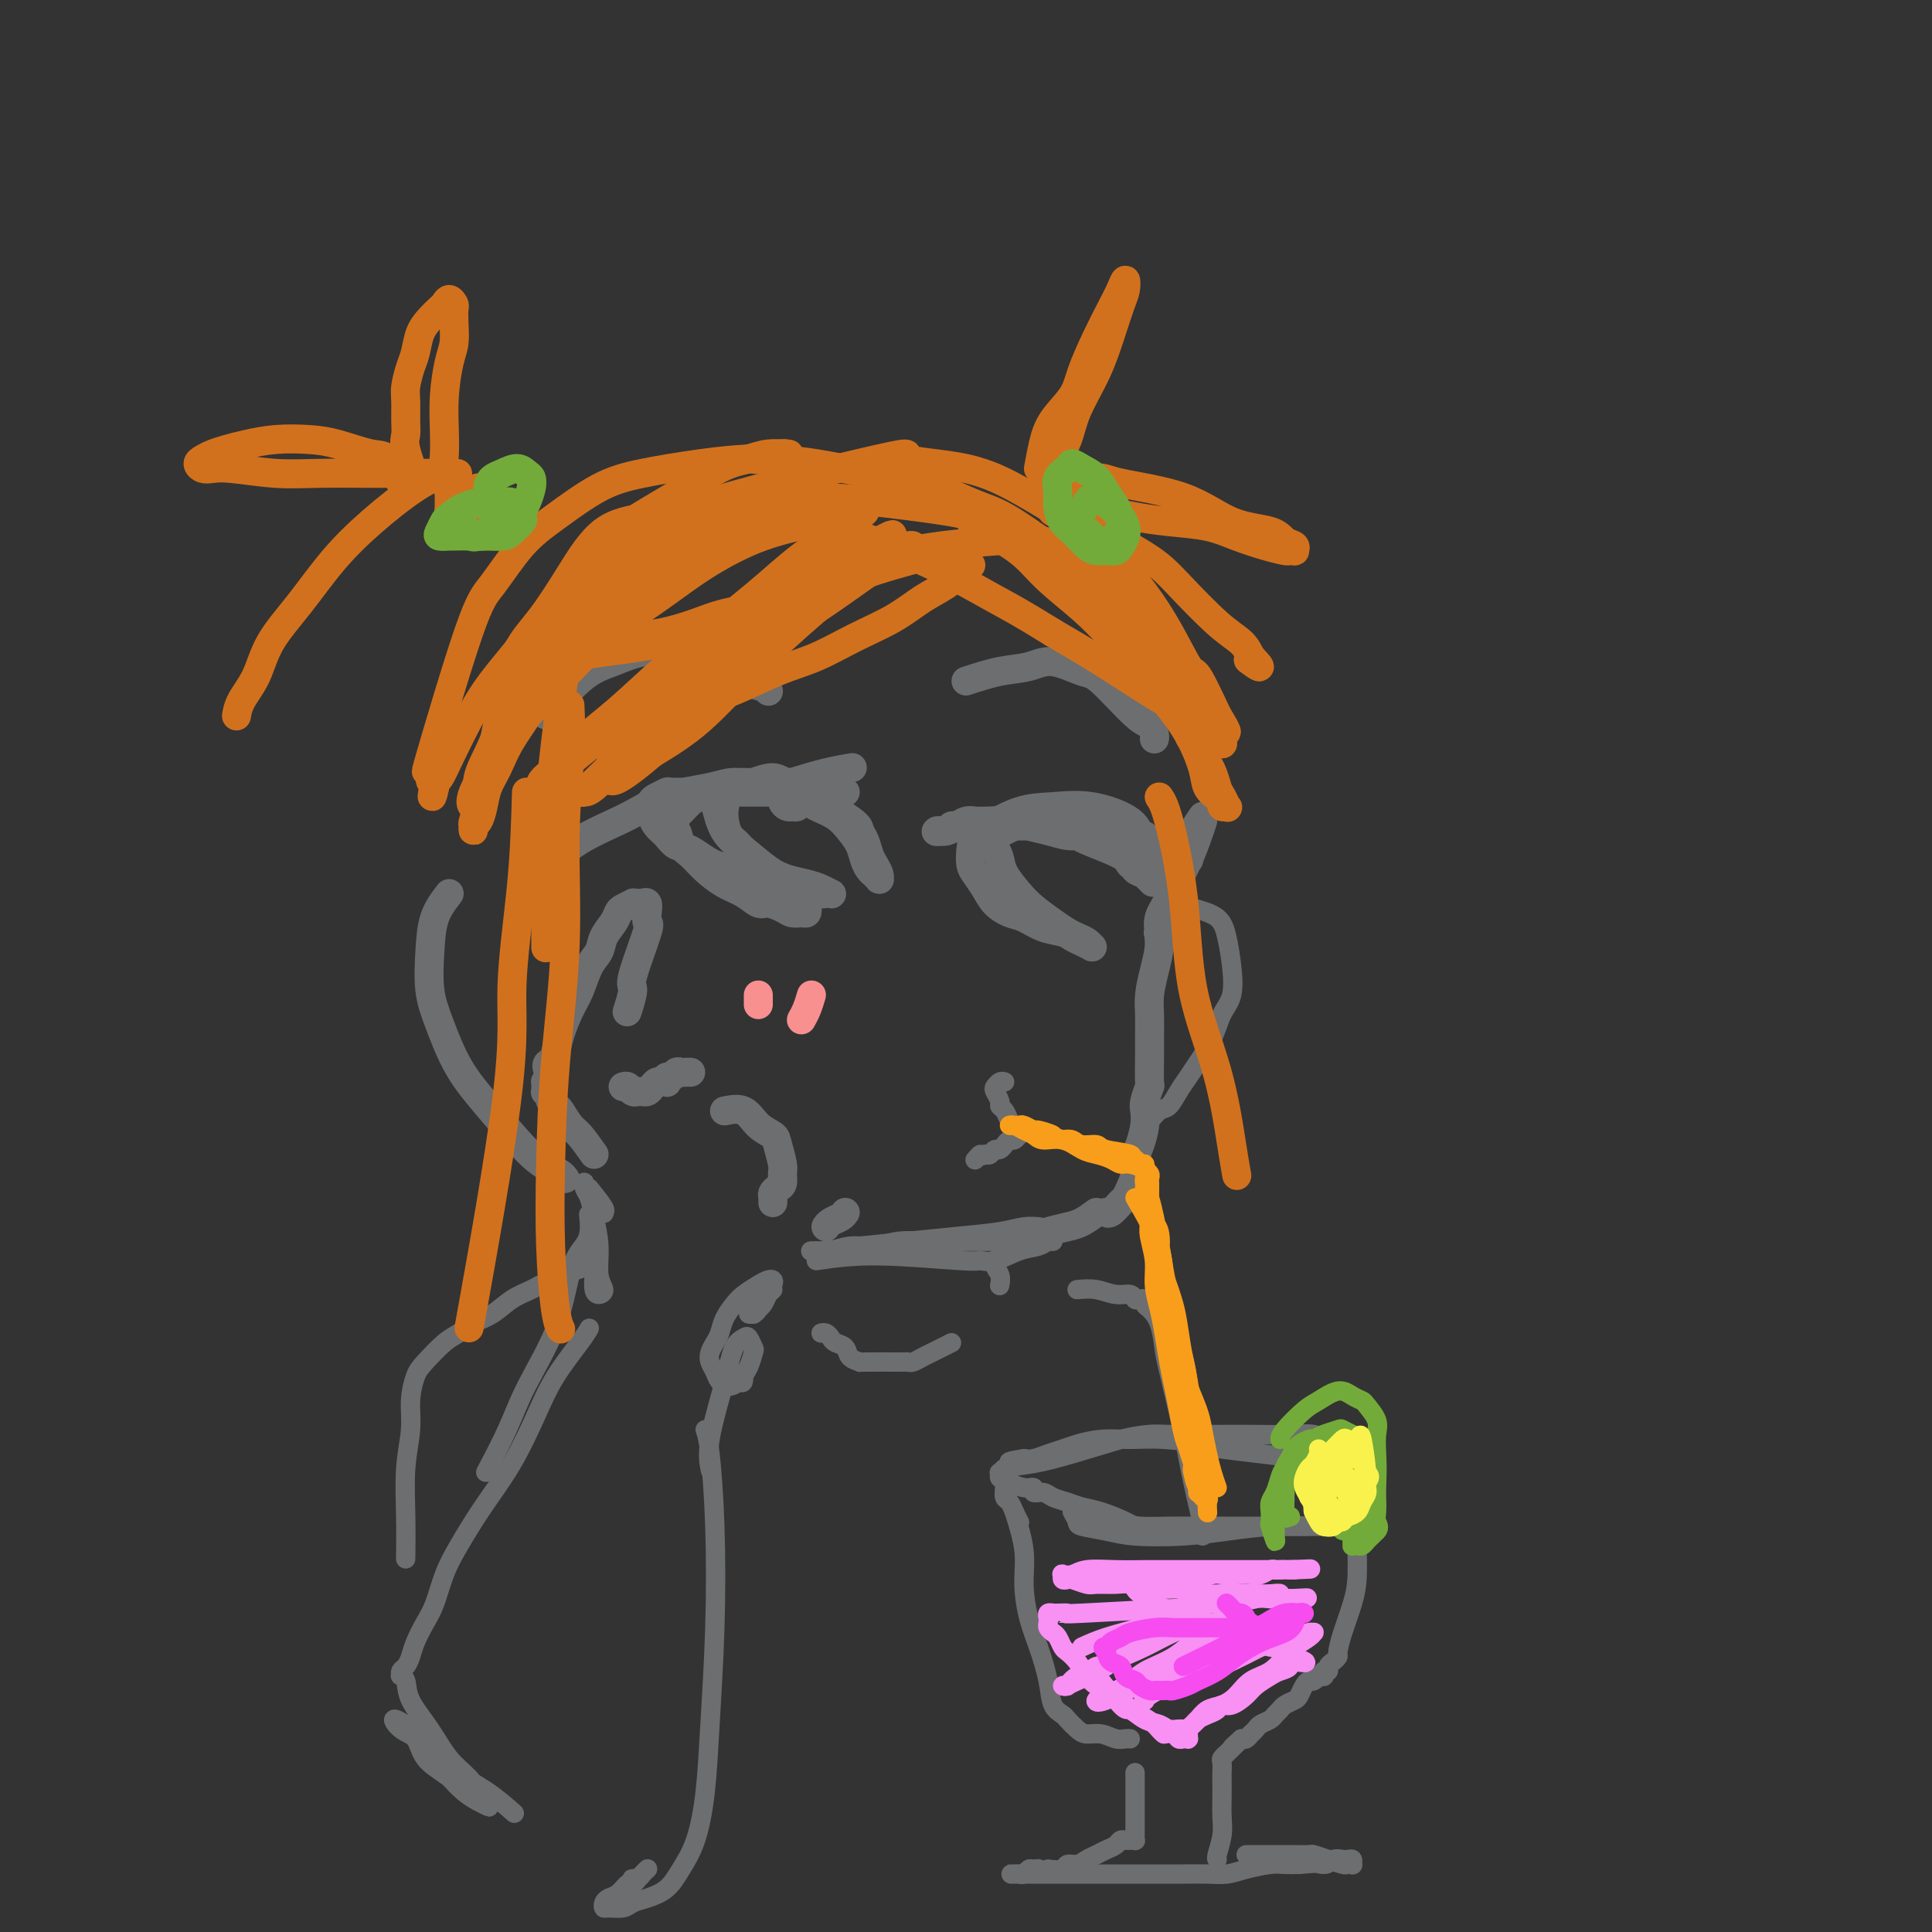 <svg viewBox='0 0 400 400' version='1.1' xmlns='http://www.w3.org/2000/svg' xmlns:xlink='http://www.w3.org/1999/xlink'><rect x="0" y="0" width="400" height="400" fill="#333333" stroke="none"/><g fill='none' stroke='#6D6E70' stroke-width='6' stroke-linecap='round' stroke-linejoin='round'><path d='M123,239c-1.096,-1.549 -2.192,-3.098 -3,-4c-0.808,-0.902 -1.327,-1.159 -2,-2c-0.673,-0.841 -1.500,-2.268 -2,-3c-0.500,-0.732 -0.674,-0.771 -1,-1c-0.326,-0.229 -0.805,-0.649 -1,-1c-0.195,-0.351 -0.105,-0.633 0,-1c0.105,-0.367 0.224,-0.820 0,-1c-0.224,-0.180 -0.793,-0.086 -1,0c-0.207,0.086 -0.053,0.164 0,0c0.053,-0.164 0.004,-0.570 0,-1c-0.004,-0.430 0.037,-0.885 0,-1c-0.037,-0.115 -0.154,0.110 0,0c0.154,-0.110 0.577,-0.555 1,-1'/><path d='M114,223c-1.444,-3.080 -0.553,-2.780 0,-3c0.553,-0.220 0.767,-0.961 1,-2c0.233,-1.039 0.486,-2.375 1,-4c0.514,-1.625 1.288,-3.541 2,-5c0.712,-1.459 1.360,-2.463 2,-4c0.640,-1.537 1.271,-3.606 2,-5c0.729,-1.394 1.556,-2.114 2,-3c0.444,-0.886 0.505,-1.940 1,-3c0.495,-1.060 1.424,-2.126 2,-3c0.576,-0.874 0.798,-1.555 1,-2c0.202,-0.445 0.382,-0.655 1,-1c0.618,-0.345 1.672,-0.826 2,-1c0.328,-0.174 -0.070,-0.041 0,0c0.070,0.041 0.606,-0.009 1,0c0.394,0.009 0.645,0.078 1,0c0.355,-0.078 0.816,-0.304 1,0c0.184,0.304 0.093,1.139 0,2c-0.093,0.861 -0.186,1.748 0,2c0.186,0.252 0.652,-0.131 0,2c-0.652,2.131 -2.422,6.777 -3,9c-0.578,2.223 0.037,2.021 0,3c-0.037,0.979 -0.725,3.137 -1,4c-0.275,0.863 -0.138,0.432 0,0'/><path d='M129,225c0.341,-0.113 0.683,-0.227 1,0c0.317,0.227 0.610,0.794 1,1c0.390,0.206 0.878,0.053 1,0c0.122,-0.053 -0.122,-0.004 0,0c0.122,0.004 0.610,-0.037 1,0c0.390,0.037 0.683,0.153 1,0c0.317,-0.153 0.660,-0.576 1,-1c0.340,-0.424 0.679,-0.850 1,-1c0.321,-0.150 0.625,-0.025 1,0c0.375,0.025 0.821,-0.050 1,0c0.179,0.050 0.089,0.224 0,0c-0.089,-0.224 -0.179,-0.845 0,-1c0.179,-0.155 0.626,0.154 1,0c0.374,-0.154 0.675,-0.773 1,-1c0.325,-0.227 0.675,-0.061 1,0c0.325,0.061 0.626,0.016 1,0c0.374,-0.016 0.821,-0.005 1,0c0.179,0.005 0.089,0.002 0,0'/><path d='M150,230c1.436,-0.287 2.872,-0.575 4,0c1.128,0.575 1.948,2.012 3,3c1.052,0.988 2.335,1.525 3,2c0.665,0.475 0.711,0.887 1,2c0.289,1.113 0.820,2.928 1,4c0.180,1.072 0.010,1.400 0,2c-0.010,0.600 0.141,1.471 0,2c-0.141,0.529 -0.574,0.716 -1,1c-0.426,0.284 -0.846,0.664 -1,1c-0.154,0.336 -0.041,0.629 0,1c0.041,0.371 0.012,0.820 0,1c-0.012,0.180 -0.006,0.090 0,0'/><path d='M175,251c-0.226,0.339 -0.452,0.679 -1,1c-0.548,0.321 -1.417,0.625 -2,1c-0.583,0.375 -0.881,0.821 -1,1c-0.119,0.179 -0.060,0.089 0,0'/><path d='M93,185c-1.165,1.522 -2.330,3.044 -3,5c-0.670,1.956 -0.845,4.344 -1,7c-0.155,2.656 -0.289,5.578 0,8c0.289,2.422 1.000,4.343 2,7c1.000,2.657 2.288,6.050 4,9c1.712,2.950 3.849,5.459 6,8c2.151,2.541 4.317,5.115 6,7c1.683,1.885 2.882,3.080 4,4c1.118,0.920 2.155,1.566 3,2c0.845,0.434 1.497,0.655 2,1c0.503,0.345 0.858,0.813 1,1c0.142,0.187 0.071,0.094 0,0'/><path d='M249,169c-1.086,1.590 -2.172,3.180 -3,5c-0.828,1.820 -1.398,3.871 -2,6c-0.602,2.129 -1.235,4.338 -2,6c-0.765,1.662 -1.662,2.778 -2,4c-0.338,1.222 -0.118,2.551 0,3c0.118,0.449 0.135,0.017 0,0c-0.135,-0.017 -0.421,0.380 0,0c0.421,-0.380 1.549,-1.537 2,-2c0.451,-0.463 0.226,-0.231 0,0'/><path d='M249,170c-0.877,2.633 -1.754,5.266 -3,8c-1.246,2.734 -2.859,5.567 -4,8c-1.141,2.433 -1.808,4.464 -2,6c-0.192,1.536 0.092,2.578 0,4c-0.092,1.422 -0.561,3.225 -1,5c-0.439,1.775 -0.850,3.522 -1,5c-0.150,1.478 -0.041,2.688 0,4c0.041,1.312 0.012,2.727 0,4c-0.012,1.273 -0.007,2.403 0,3c0.007,0.597 0.016,0.659 0,2c-0.016,1.341 -0.056,3.961 0,5c0.056,1.039 0.208,0.498 0,1c-0.208,0.502 -0.778,2.049 -1,3c-0.222,0.951 -0.097,1.307 0,2c0.097,0.693 0.167,1.722 0,3c-0.167,1.278 -0.570,2.805 -1,4c-0.430,1.195 -0.888,2.059 -1,3c-0.112,0.941 0.121,1.958 0,3c-0.121,1.042 -0.596,2.107 -1,3c-0.404,0.893 -0.735,1.612 -1,2c-0.265,0.388 -0.463,0.444 -1,1c-0.537,0.556 -1.414,1.611 -2,2c-0.586,0.389 -0.882,0.111 -1,0c-0.118,-0.111 -0.059,-0.056 0,0'/><path d='M227,251c-1.026,0.754 -2.051,1.509 -3,2c-0.949,0.491 -1.821,0.719 -3,1c-1.179,0.281 -2.663,0.614 -4,1c-1.337,0.386 -2.525,0.825 -3,1c-0.475,0.175 -0.238,0.088 0,0'/><path d='M113,180c2.004,-2.077 4.008,-4.155 7,-6c2.992,-1.845 6.971,-3.458 10,-5c3.029,-1.542 5.108,-3.013 8,-4c2.892,-0.987 6.596,-1.491 9,-2c2.404,-0.509 3.508,-1.023 5,-1c1.492,0.023 3.371,0.584 5,1c1.629,0.416 3.007,0.686 4,1c0.993,0.314 1.601,0.672 2,1c0.399,0.328 0.587,0.624 1,1c0.413,0.376 1.049,0.830 1,1c-0.049,0.170 -0.784,0.056 -1,0c-0.216,-0.056 0.086,-0.054 0,0c-0.086,0.054 -0.559,0.159 -1,0c-0.441,-0.159 -0.849,-0.581 -1,-1c-0.151,-0.419 -0.043,-0.834 0,-1c0.043,-0.166 0.022,-0.083 0,0'/><path d='M148,166c0.519,2.190 1.038,4.380 2,6c0.962,1.620 2.369,2.672 4,4c1.631,1.328 3.488,2.934 5,4c1.512,1.066 2.679,1.592 4,2c1.321,0.408 2.796,0.698 4,1c1.204,0.302 2.136,0.618 3,1c0.864,0.382 1.659,0.832 2,1c0.341,0.168 0.227,0.056 0,0c-0.227,-0.056 -0.567,-0.055 -1,0c-0.433,0.055 -0.961,0.165 -2,0c-1.039,-0.165 -2.590,-0.605 -4,-1c-1.410,-0.395 -2.677,-0.743 -4,-1c-1.323,-0.257 -2.700,-0.421 -4,-1c-1.300,-0.579 -2.522,-1.573 -4,-2c-1.478,-0.427 -3.212,-0.288 -5,-1c-1.788,-0.712 -3.632,-2.274 -5,-3c-1.368,-0.726 -2.262,-0.614 -3,-1c-0.738,-0.386 -1.322,-1.268 -2,-2c-0.678,-0.732 -1.452,-1.312 -2,-2c-0.548,-0.688 -0.871,-1.482 -1,-2c-0.129,-0.518 -0.065,-0.759 0,-1'/><path d='M135,168c-2.004,-1.879 -0.512,-1.078 0,-1c0.512,0.078 0.046,-0.568 0,-1c-0.046,-0.432 0.328,-0.652 1,-1c0.672,-0.348 1.641,-0.825 2,-1c0.359,-0.175 0.108,-0.047 1,0c0.892,0.047 2.926,0.013 4,0c1.074,-0.013 1.189,-0.003 2,0c0.811,0.003 2.318,0.001 4,0c1.682,-0.001 3.538,-0.000 5,0c1.462,0.000 2.531,0.000 4,0c1.469,-0.000 3.338,-0.000 5,0c1.662,0.000 3.115,0.000 4,0c0.885,-0.000 1.200,0.000 2,0c0.800,-0.000 2.085,-0.000 3,0c0.915,0.000 1.459,0.000 2,0c0.541,-0.000 1.077,-0.000 1,0c-0.077,0.000 -0.767,0.001 -1,0c-0.233,-0.001 -0.009,-0.004 0,0c0.009,0.004 -0.198,0.015 -1,0c-0.802,-0.015 -2.200,-0.057 -3,0c-0.800,0.057 -1.003,0.212 -2,0c-0.997,-0.212 -2.789,-0.790 -4,-1c-1.211,-0.210 -1.842,-0.053 -3,0c-1.158,0.053 -2.842,0.003 -4,0c-1.158,-0.003 -1.791,0.040 -3,0c-1.209,-0.040 -2.996,-0.162 -4,0c-1.004,0.162 -1.225,0.607 -2,1c-0.775,0.393 -2.105,0.734 -3,1c-0.895,0.266 -1.356,0.456 -2,1c-0.644,0.544 -1.470,1.441 -2,2c-0.530,0.559 -0.765,0.779 -1,1'/><path d='M140,169c-1.585,1.448 -0.546,2.068 0,3c0.546,0.932 0.600,2.174 1,3c0.400,0.826 1.147,1.234 2,2c0.853,0.766 1.813,1.889 3,3c1.187,1.111 2.601,2.209 4,3c1.399,0.791 2.783,1.273 4,2c1.217,0.727 2.266,1.697 3,2c0.734,0.303 1.153,-0.062 2,0c0.847,0.062 2.123,0.550 3,1c0.877,0.450 1.356,0.863 2,1c0.644,0.137 1.452,-0.001 2,0c0.548,0.001 0.835,0.141 1,0c0.165,-0.141 0.207,-0.565 0,-1c-0.207,-0.435 -0.664,-0.882 -1,-1c-0.336,-0.118 -0.551,0.093 -1,0c-0.449,-0.093 -1.131,-0.490 -2,-1c-0.869,-0.510 -1.924,-1.133 -3,-2c-1.076,-0.867 -2.173,-1.979 -3,-3c-0.827,-1.021 -1.385,-1.953 -2,-3c-0.615,-1.047 -1.287,-2.210 -2,-3c-0.713,-0.790 -1.468,-1.206 -2,-2c-0.532,-0.794 -0.843,-1.967 -1,-3c-0.157,-1.033 -0.162,-1.928 0,-3c0.162,-1.072 0.491,-2.322 1,-3c0.509,-0.678 1.197,-0.783 2,-1c0.803,-0.217 1.722,-0.547 3,-1c1.278,-0.453 2.914,-1.030 4,-1c1.086,0.030 1.621,0.668 3,1c1.379,0.332 3.602,0.359 5,1c1.398,0.641 1.971,1.898 3,3c1.029,1.102 2.515,2.051 4,3'/><path d='M175,169c2.952,1.838 2.833,2.432 3,3c0.167,0.568 0.619,1.109 1,2c0.381,0.891 0.690,2.134 1,3c0.310,0.866 0.620,1.357 1,2c0.380,0.643 0.831,1.437 1,2c0.169,0.563 0.056,0.895 0,1c-0.056,0.105 -0.057,-0.015 0,0c0.057,0.015 0.171,0.167 0,0c-0.171,-0.167 -0.625,-0.652 -1,-1c-0.375,-0.348 -0.669,-0.558 -1,-1c-0.331,-0.442 -0.700,-1.115 -1,-2c-0.300,-0.885 -0.531,-1.980 -1,-3c-0.469,-1.020 -1.177,-1.964 -2,-3c-0.823,-1.036 -1.761,-2.162 -3,-3c-1.239,-0.838 -2.778,-1.387 -4,-2c-1.222,-0.613 -2.127,-1.289 -3,-2c-0.873,-0.711 -1.716,-1.459 -3,-2c-1.284,-0.541 -3.010,-0.877 -4,-1c-0.990,-0.123 -1.245,-0.033 -2,0c-0.755,0.033 -2.011,0.009 -3,0c-0.989,-0.009 -1.711,-0.003 -2,0c-0.289,0.003 -0.144,0.001 0,0'/><path d='M203,172c2.770,-1.595 5.540,-3.190 8,-4c2.460,-0.810 4.610,-0.835 7,-1c2.390,-0.165 5.019,-0.471 8,0c2.981,0.471 6.312,1.720 8,3c1.688,1.280 1.731,2.592 2,3c0.269,0.408 0.764,-0.090 1,0c0.236,0.090 0.215,0.766 0,1c-0.215,0.234 -0.623,0.025 -1,0c-0.377,-0.025 -0.723,0.134 -1,0c-0.277,-0.134 -0.485,-0.562 -1,-1c-0.515,-0.438 -1.338,-0.888 -2,-1c-0.662,-0.112 -1.162,0.114 -2,0c-0.838,-0.114 -2.013,-0.567 -3,-1c-0.987,-0.433 -1.787,-0.845 -3,-1c-1.213,-0.155 -2.838,-0.053 -4,0c-1.162,0.053 -1.860,0.056 -3,0c-1.140,-0.056 -2.722,-0.170 -4,0c-1.278,0.170 -2.251,0.623 -3,1c-0.749,0.377 -1.273,0.678 -2,1c-0.727,0.322 -1.657,0.664 -2,1c-0.343,0.336 -0.098,0.668 0,1c0.098,0.332 0.049,0.666 0,1'/><path d='M206,175c-1.138,0.913 -0.483,0.694 0,1c0.483,0.306 0.793,1.135 1,2c0.207,0.865 0.310,1.765 1,3c0.690,1.235 1.966,2.803 3,4c1.034,1.197 1.825,2.022 3,3c1.175,0.978 2.736,2.108 4,3c1.264,0.892 2.233,1.545 3,2c0.767,0.455 1.331,0.711 2,1c0.669,0.289 1.441,0.610 2,1c0.559,0.390 0.904,0.848 1,1c0.096,0.152 -0.056,-0.001 0,0c0.056,0.001 0.319,0.156 0,0c-0.319,-0.156 -1.219,-0.623 -2,-1c-0.781,-0.377 -1.444,-0.664 -2,-1c-0.556,-0.336 -1.006,-0.722 -2,-1c-0.994,-0.278 -2.531,-0.447 -4,-1c-1.469,-0.553 -2.869,-1.489 -4,-2c-1.131,-0.511 -1.991,-0.597 -3,-1c-1.009,-0.403 -2.166,-1.121 -3,-2c-0.834,-0.879 -1.347,-1.917 -2,-3c-0.653,-1.083 -1.448,-2.211 -2,-3c-0.552,-0.789 -0.861,-1.238 -1,-2c-0.139,-0.762 -0.107,-1.836 0,-3c0.107,-1.164 0.288,-2.419 1,-3c0.712,-0.581 1.953,-0.490 3,-1c1.047,-0.510 1.899,-1.623 3,-2c1.101,-0.377 2.450,-0.019 4,0c1.550,0.019 3.302,-0.303 5,0c1.698,0.303 3.342,1.229 5,2c1.658,0.771 3.329,1.385 5,2'/><path d='M227,174c3.672,0.979 3.350,1.428 4,2c0.650,0.572 2.270,1.268 3,2c0.730,0.732 0.571,1.500 1,2c0.429,0.500 1.446,0.734 2,1c0.554,0.266 0.644,0.566 1,1c0.356,0.434 0.978,1.004 1,1c0.022,-0.004 -0.555,-0.580 -1,-1c-0.445,-0.420 -0.757,-0.683 -1,-1c-0.243,-0.317 -0.418,-0.688 -1,-1c-0.582,-0.312 -1.572,-0.566 -2,-1c-0.428,-0.434 -0.294,-1.047 -2,-2c-1.706,-0.953 -5.250,-2.244 -7,-3c-1.750,-0.756 -1.705,-0.977 -2,-1c-0.295,-0.023 -0.931,0.152 -2,0c-1.069,-0.152 -2.573,-0.629 -4,-1c-1.427,-0.371 -2.777,-0.635 -4,-1c-1.223,-0.365 -2.319,-0.831 -4,-1c-1.681,-0.169 -3.946,-0.041 -5,0c-1.054,0.041 -0.898,-0.004 -1,0c-0.102,0.004 -0.461,0.057 -1,0c-0.539,-0.057 -1.259,-0.226 -2,0c-0.741,0.226 -1.504,0.845 -2,1c-0.496,0.155 -0.726,-0.155 -1,0c-0.274,0.155 -0.593,0.773 -1,1c-0.407,0.227 -0.903,0.061 -1,0c-0.097,-0.061 0.205,-0.016 0,0c-0.205,0.016 -0.916,0.005 -1,0c-0.084,-0.005 0.458,-0.002 1,0'/><path d='M195,172c-2.640,0.215 -0.239,0.254 1,0c1.239,-0.254 1.317,-0.800 2,-1c0.683,-0.200 1.971,-0.054 3,0c1.029,0.054 1.800,0.015 3,0c1.200,-0.015 2.828,-0.005 4,0c1.172,0.005 1.889,0.004 3,0c1.111,-0.004 2.615,-0.012 4,0c1.385,0.012 2.650,0.044 4,0c1.350,-0.044 2.784,-0.166 4,0c1.216,0.166 2.213,0.618 3,1c0.787,0.382 1.363,0.693 2,1c0.637,0.307 1.336,0.608 2,1c0.664,0.392 1.293,0.875 2,1c0.707,0.125 1.493,-0.106 2,0c0.507,0.106 0.737,0.550 1,1c0.263,0.450 0.559,0.905 1,1c0.441,0.095 1.026,-0.171 2,0c0.974,0.171 2.338,0.778 3,1c0.662,0.222 0.622,0.060 1,0c0.378,-0.060 1.173,-0.016 2,0c0.827,0.016 1.684,0.004 2,0c0.316,-0.004 0.090,-0.001 0,0c-0.090,0.001 -0.045,0.001 0,0'/><path d='M164,162c2.400,-0.733 4.800,-1.467 7,-2c2.200,-0.533 4.200,-0.867 5,-1c0.800,-0.133 0.400,-0.067 0,0'/><path d='M113,148c0.313,-0.242 0.626,-0.483 2,-2c1.374,-1.517 3.810,-4.308 6,-6c2.190,-1.692 4.133,-2.283 6,-3c1.867,-0.717 3.657,-1.560 6,-2c2.343,-0.440 5.237,-0.478 7,0c1.763,0.478 2.394,1.472 4,2c1.606,0.528 4.185,0.590 6,1c1.815,0.410 2.865,1.168 4,2c1.135,0.832 2.356,1.739 3,2c0.644,0.261 0.712,-0.122 1,0c0.288,0.122 0.797,0.749 1,1c0.203,0.251 0.102,0.125 0,0'/><path d='M200,141c2.387,-0.778 4.774,-1.556 7,-2c2.226,-0.444 4.291,-0.553 6,-1c1.709,-0.447 3.063,-1.232 5,-1c1.937,0.232 4.456,1.480 6,2c1.544,0.520 2.112,0.311 4,2c1.888,1.689 5.094,5.276 7,7c1.906,1.724 2.511,1.586 3,2c0.489,0.414 0.862,1.381 1,2c0.138,0.619 0.039,0.891 0,1c-0.039,0.109 -0.020,0.054 0,0'/></g>
<g fill='none' stroke='#6D6E70' stroke-width='4' stroke-linecap='round' stroke-linejoin='round'><path d='M208,224c-0.318,-0.097 -0.636,-0.195 -1,0c-0.364,0.195 -0.774,0.681 -1,1c-0.226,0.319 -0.268,0.471 0,1c0.268,0.529 0.845,1.437 1,2c0.155,0.563 -0.112,0.782 0,1c0.112,0.218 0.605,0.436 1,1c0.395,0.564 0.694,1.476 1,2c0.306,0.524 0.619,0.661 1,1c0.381,0.339 0.831,0.879 1,1c0.169,0.121 0.057,-0.179 0,0c-0.057,0.179 -0.058,0.837 0,1c0.058,0.163 0.174,-0.168 0,0c-0.174,0.168 -0.638,0.834 -1,1c-0.362,0.166 -0.622,-0.167 -1,0c-0.378,0.167 -0.875,0.833 -1,1c-0.125,0.167 0.121,-0.165 0,0c-0.121,0.165 -0.610,0.828 -1,1c-0.390,0.172 -0.682,-0.146 -1,0c-0.318,0.146 -0.662,0.756 -1,1c-0.338,0.244 -0.669,0.122 -1,0'/><path d='M204,239c-1.249,0.713 -0.871,-0.005 -1,0c-0.129,0.005 -0.766,0.732 -1,1c-0.234,0.268 -0.067,0.077 0,0c0.067,-0.077 0.033,-0.038 0,0'/><path d='M122,246c1.274,1.592 2.549,3.183 3,4c0.451,0.817 0.080,0.858 0,1c-0.080,0.142 0.132,0.385 0,0c-0.132,-0.385 -0.610,-1.396 -1,-2c-0.390,-0.604 -0.694,-0.800 -1,-1c-0.306,-0.200 -0.615,-0.403 -1,-1c-0.385,-0.597 -0.847,-1.589 -1,-2c-0.153,-0.411 0.001,-0.240 0,0c-0.001,0.240 -0.159,0.550 0,1c0.159,0.450 0.636,1.041 1,2c0.364,0.959 0.617,2.286 1,4c0.383,1.714 0.898,3.817 1,6c0.102,2.183 -0.207,4.447 0,6c0.207,1.553 0.931,2.394 1,3c0.069,0.606 -0.517,0.977 -1,1c-0.483,0.023 -0.861,-0.301 -1,-1c-0.139,-0.699 -0.037,-1.775 0,-3c0.037,-1.225 0.010,-2.601 0,-4c-0.010,-1.399 -0.002,-2.820 0,-4c0.002,-1.180 -0.002,-2.117 0,-3c0.002,-0.883 0.011,-1.711 0,-2c-0.011,-0.289 -0.041,-0.039 0,0c0.041,0.039 0.155,-0.132 0,0c-0.155,0.132 -0.577,0.566 -1,1'/><path d='M122,252c-0.368,-1.839 0.211,1.065 0,3c-0.211,1.935 -1.213,2.901 -2,4c-0.787,1.099 -1.360,2.331 -2,5c-0.640,2.669 -1.345,6.776 -3,11c-1.655,4.224 -4.258,8.565 -6,12c-1.742,3.435 -2.623,5.963 -4,9c-1.377,3.037 -3.251,6.582 -4,8c-0.749,1.418 -0.375,0.709 0,0'/><path d='M122,275c-0.370,0.652 -0.741,1.305 -2,3c-1.259,1.695 -3.408,4.434 -5,7c-1.592,2.566 -2.629,4.960 -4,8c-1.371,3.040 -3.077,6.725 -5,10c-1.923,3.275 -4.062,6.139 -6,9c-1.938,2.861 -3.675,5.718 -5,8c-1.325,2.282 -2.239,3.990 -3,6c-0.761,2.010 -1.370,4.321 -2,6c-0.630,1.679 -1.283,2.726 -2,4c-0.717,1.274 -1.499,2.776 -2,4c-0.501,1.224 -0.723,2.170 -1,3c-0.277,0.830 -0.611,1.543 -1,2c-0.389,0.457 -0.833,0.659 -1,1c-0.167,0.341 -0.058,0.820 0,1c0.058,0.180 0.066,0.062 0,0c-0.066,-0.062 -0.206,-0.068 0,0c0.206,0.068 0.758,0.209 1,1c0.242,0.791 0.173,2.232 1,4c0.827,1.768 2.550,3.864 4,6c1.450,2.136 2.627,4.313 4,6c1.373,1.687 2.944,2.883 4,4c1.056,1.117 1.598,2.153 2,3c0.402,0.847 0.663,1.504 1,2c0.337,0.496 0.751,0.832 1,1c0.249,0.168 0.335,0.169 0,0c-0.335,-0.169 -1.090,-0.507 -2,-1c-0.910,-0.493 -1.974,-1.141 -3,-2c-1.026,-0.859 -2.013,-1.930 -3,-3'/><path d='M93,368c-2.286,-1.611 -4.003,-2.639 -5,-4c-0.997,-1.361 -1.276,-3.057 -2,-4c-0.724,-0.943 -1.893,-1.135 -3,-2c-1.107,-0.865 -2.152,-2.403 -1,-2c1.152,0.403 4.502,2.746 7,5c2.498,2.254 4.144,4.419 6,6c1.856,1.581 3.923,2.580 6,4c2.077,1.420 4.165,3.263 5,4c0.835,0.737 0.418,0.369 0,0'/><path d='M160,267c-1.288,1.185 -2.576,2.370 -3,3c-0.424,0.630 0.015,0.706 0,1c-0.015,0.294 -0.484,0.808 -1,1c-0.516,0.192 -1.077,0.063 -1,0c0.077,-0.063 0.794,-0.061 1,0c0.206,0.061 -0.099,0.182 0,0c0.099,-0.182 0.602,-0.665 1,-1c0.398,-0.335 0.693,-0.521 1,-1c0.307,-0.479 0.627,-1.251 1,-2c0.373,-0.749 0.798,-1.477 1,-2c0.202,-0.523 0.182,-0.843 0,-1c-0.182,-0.157 -0.525,-0.153 -1,0c-0.475,0.153 -1.083,0.453 -2,1c-0.917,0.547 -2.143,1.340 -3,2c-0.857,0.660 -1.343,1.188 -2,2c-0.657,0.812 -1.483,1.908 -2,3c-0.517,1.092 -0.724,2.179 -1,3c-0.276,0.821 -0.622,1.375 -1,2c-0.378,0.625 -0.789,1.321 -1,2c-0.211,0.679 -0.222,1.342 0,2c0.222,0.658 0.678,1.310 1,2c0.322,0.690 0.510,1.416 1,2c0.490,0.584 1.283,1.024 2,1c0.717,-0.024 1.359,-0.512 2,-1'/><path d='M153,286c1.109,0.776 0.882,-0.283 1,-1c0.118,-0.717 0.579,-1.093 1,-2c0.421,-0.907 0.800,-2.345 1,-3c0.200,-0.655 0.221,-0.528 0,-1c-0.221,-0.472 -0.683,-1.545 -1,-2c-0.317,-0.455 -0.488,-0.293 -1,0c-0.512,0.293 -1.367,0.717 -2,2c-0.633,1.283 -1.046,3.426 -2,7c-0.954,3.574 -2.449,8.577 -3,12c-0.551,3.423 -0.157,5.264 0,6c0.157,0.736 0.079,0.368 0,0'/><path d='M146,296c0.316,0.915 0.632,1.829 1,5c0.368,3.171 0.787,8.598 1,15c0.213,6.402 0.220,13.780 0,21c-0.220,7.220 -0.666,14.284 -1,20c-0.334,5.716 -0.557,10.085 -1,14c-0.443,3.915 -1.106,7.378 -2,10c-0.894,2.622 -2.020,4.405 -3,6c-0.980,1.595 -1.814,3.001 -3,4c-1.186,0.999 -2.724,1.589 -4,2c-1.276,0.411 -2.290,0.643 -3,1c-0.710,0.357 -1.116,0.838 -2,1c-0.884,0.162 -2.245,0.003 -3,0c-0.755,-0.003 -0.903,0.149 -1,0c-0.097,-0.149 -0.143,-0.599 0,-1c0.143,-0.401 0.474,-0.752 1,-1c0.526,-0.248 1.248,-0.392 2,-1c0.752,-0.608 1.535,-1.680 2,-2c0.465,-0.320 0.611,0.111 1,0c0.389,-0.111 1.021,-0.765 1,-1c-0.021,-0.235 -0.695,-0.053 -1,0c-0.305,0.053 -0.239,-0.024 0,0c0.239,0.024 0.653,0.150 1,0c0.347,-0.150 0.629,-0.576 1,-1c0.371,-0.424 0.831,-0.845 1,-1c0.169,-0.155 0.048,-0.044 0,0c-0.048,0.044 -0.024,0.022 0,0'/><path d='M212,257c-0.247,0.327 -0.493,0.653 -1,1c-0.507,0.347 -1.274,0.713 -2,1c-0.726,0.287 -1.410,0.494 -2,1c-0.590,0.506 -1.086,1.311 -1,2c0.086,0.689 0.754,1.262 1,2c0.246,0.738 0.070,1.639 0,2c-0.070,0.361 -0.035,0.180 0,0'/><path d='M197,278c-0.665,0.332 -1.331,0.663 -2,1c-0.669,0.337 -1.343,0.679 -2,1c-0.657,0.321 -1.298,0.622 -2,1c-0.702,0.378 -1.464,0.834 -2,1c-0.536,0.166 -0.844,0.043 -1,0c-0.156,-0.043 -0.159,-0.004 -2,0c-1.841,0.004 -5.519,-0.026 -7,0c-1.481,0.026 -0.764,0.109 -1,0c-0.236,-0.109 -1.425,-0.411 -2,-1c-0.575,-0.589 -0.536,-1.464 -1,-2c-0.464,-0.536 -1.431,-0.732 -2,-1c-0.569,-0.268 -0.740,-0.608 -1,-1c-0.260,-0.392 -0.608,-0.836 -1,-1c-0.392,-0.164 -0.826,-0.047 -1,0c-0.174,0.047 -0.087,0.023 0,0'/><path d='M169,261c3.675,-0.540 7.350,-1.080 13,-1c5.650,0.080 13.275,0.779 17,1c3.725,0.221 3.551,-0.036 4,0c0.449,0.036 1.522,0.363 3,0c1.478,-0.363 3.361,-1.418 5,-2c1.639,-0.582 3.035,-0.692 4,-1c0.965,-0.308 1.501,-0.815 2,-1c0.499,-0.185 0.962,-0.050 1,0c0.038,0.050 -0.348,0.013 -1,0c-0.652,-0.013 -1.570,-0.004 -2,0c-0.430,0.004 -0.373,0.001 -1,0c-0.627,-0.001 -1.937,0.000 -3,0c-1.063,-0.000 -1.879,-0.001 -3,0c-1.121,0.001 -2.546,0.004 -4,0c-1.454,-0.004 -2.937,-0.016 -5,0c-2.063,0.016 -4.706,0.061 -7,0c-2.294,-0.061 -4.238,-0.226 -6,0c-1.762,0.226 -3.341,0.845 -5,1c-1.659,0.155 -3.397,-0.155 -5,0c-1.603,0.155 -3.071,0.773 -4,1c-0.929,0.227 -1.319,0.061 -2,0c-0.681,-0.061 -1.652,-0.019 -2,0c-0.348,0.019 -0.073,0.015 0,0c0.073,-0.015 -0.057,-0.043 0,0c0.057,0.043 0.302,0.155 2,0c1.698,-0.155 4.849,-0.578 8,-1'/><path d='M178,258c3.333,-0.332 6.666,-0.663 10,-1c3.334,-0.337 6.670,-0.679 10,-1c3.330,-0.321 6.656,-0.622 9,-1c2.344,-0.378 3.708,-0.832 5,-1c1.292,-0.168 2.512,-0.048 3,0c0.488,0.048 0.244,0.024 0,0'/><path d='M247,188c1.914,0.532 3.827,1.064 5,2c1.173,0.936 1.605,2.276 2,4c0.395,1.724 0.751,3.834 1,6c0.249,2.166 0.390,4.390 0,6c-0.390,1.610 -1.312,2.608 -2,4c-0.688,1.392 -1.143,3.179 -2,5c-0.857,1.821 -2.116,3.677 -3,5c-0.884,1.323 -1.392,2.113 -2,3c-0.608,0.887 -1.315,1.870 -2,3c-0.685,1.130 -1.346,2.408 -2,3c-0.654,0.592 -1.299,0.498 -2,1c-0.701,0.502 -1.456,1.598 -2,2c-0.544,0.402 -0.877,0.108 -1,0c-0.123,-0.108 -0.035,-0.031 0,0c0.035,0.031 0.018,0.015 0,0'/><path d='M122,262c-3.024,1.081 -6.049,2.162 -8,3c-1.951,0.838 -2.830,1.432 -4,2c-1.170,0.568 -2.633,1.109 -4,2c-1.367,0.891 -2.639,2.133 -4,3c-1.361,0.867 -2.812,1.360 -4,2c-1.188,0.640 -2.112,1.426 -3,2c-0.888,0.574 -1.739,0.937 -3,2c-1.261,1.063 -2.930,2.825 -4,4c-1.070,1.175 -1.541,1.763 -2,3c-0.459,1.237 -0.908,3.124 -1,5c-0.092,1.876 0.171,3.740 0,6c-0.171,2.260 -0.778,4.915 -1,8c-0.222,3.085 -0.060,6.600 0,10c0.060,3.400 0.017,6.686 0,8c-0.017,1.314 -0.009,0.657 0,0'/><path d='M223,267c1.322,-0.121 2.644,-0.242 4,0c1.356,0.242 2.745,0.849 4,1c1.255,0.151 2.374,-0.152 3,0c0.626,0.152 0.758,0.761 1,1c0.242,0.239 0.593,0.109 1,0c0.407,-0.109 0.869,-0.198 1,0c0.131,0.198 -0.069,0.684 0,1c0.069,0.316 0.407,0.462 1,1c0.593,0.538 1.443,1.468 2,3c0.557,1.532 0.822,3.664 1,5c0.178,1.336 0.268,1.875 1,5c0.732,3.125 2.105,8.837 3,13c0.895,4.163 1.312,6.776 2,10c0.688,3.224 1.647,7.060 2,9c0.353,1.940 0.101,1.983 0,2c-0.101,0.017 -0.050,0.009 0,0'/><path d='M222,313c0.430,0.755 0.860,1.509 1,2c0.140,0.491 -0.011,0.717 1,1c1.011,0.283 3.182,0.622 5,1c1.818,0.378 3.281,0.795 6,1c2.719,0.205 6.692,0.199 10,0c3.308,-0.199 5.951,-0.589 9,-1c3.049,-0.411 6.506,-0.842 9,-1c2.494,-0.158 4.027,-0.042 5,0c0.973,0.042 1.386,0.011 2,0c0.614,-0.011 1.429,-0.003 2,0c0.571,0.003 0.899,0.001 1,0c0.101,-0.001 -0.025,-0.000 0,0c0.025,0.000 0.200,0.000 0,0c-0.200,-0.000 -0.775,-0.000 -1,0c-0.225,0.000 -0.102,0.000 0,0c0.102,-0.000 0.181,-0.000 0,0c-0.181,0.000 -0.623,0.000 -1,0c-0.377,-0.000 -0.688,-0.000 -1,0'/><path d='M270,316c5.043,-0.309 0.152,-0.083 -2,0c-2.152,0.083 -1.563,0.022 -2,0c-0.437,-0.022 -1.899,-0.006 -3,0c-1.101,0.006 -1.842,0.001 -3,0c-1.158,-0.001 -2.734,0.000 -4,0c-1.266,-0.000 -2.224,-0.002 -4,0c-1.776,0.002 -4.372,0.008 -6,0c-1.628,-0.008 -2.287,-0.029 -4,0c-1.713,0.029 -4.478,0.110 -6,0c-1.522,-0.110 -1.801,-0.410 -3,-1c-1.199,-0.590 -3.318,-1.468 -5,-2c-1.682,-0.532 -2.928,-0.716 -4,-1c-1.072,-0.284 -1.971,-0.669 -3,-1c-1.029,-0.331 -2.189,-0.610 -3,-1c-0.811,-0.390 -1.272,-0.893 -2,-1c-0.728,-0.107 -1.721,0.183 -2,0c-0.279,-0.183 0.156,-0.837 0,-1c-0.156,-0.163 -0.902,0.166 -2,0c-1.098,-0.166 -2.547,-0.828 -3,-1c-0.453,-0.172 0.089,0.146 0,0c-0.089,-0.146 -0.810,-0.757 -1,-1c-0.190,-0.243 0.150,-0.117 0,0c-0.150,0.117 -0.791,0.224 -1,0c-0.209,-0.224 0.013,-0.780 0,-1c-0.013,-0.220 -0.262,-0.103 0,0c0.262,0.103 1.034,0.190 1,0c-0.034,-0.190 -0.875,-0.659 0,-1c0.875,-0.341 3.466,-0.553 6,-1c2.534,-0.447 5.010,-1.128 8,-2c2.990,-0.872 6.495,-1.936 10,-3'/><path d='M232,298c5.631,-1.310 7.207,-1.084 10,-1c2.793,0.084 6.803,0.027 10,0c3.197,-0.027 5.580,-0.022 8,0c2.420,0.022 4.877,0.062 7,0c2.123,-0.062 3.914,-0.228 5,0c1.086,0.228 1.468,0.848 2,1c0.532,0.152 1.213,-0.166 2,0c0.787,0.166 1.679,0.814 2,1c0.321,0.186 0.072,-0.091 0,0c-0.072,0.091 0.033,0.550 0,1c-0.033,0.450 -0.204,0.891 0,1c0.204,0.109 0.783,-0.114 1,0c0.217,0.114 0.072,0.567 0,1c-0.072,0.433 -0.072,0.848 0,1c0.072,0.152 0.214,0.041 0,0c-0.214,-0.041 -0.785,-0.013 -1,0c-0.215,0.013 -0.073,0.011 0,0c0.073,-0.011 0.079,-0.030 -1,0c-1.079,0.030 -3.242,0.109 -4,0c-0.758,-0.109 -0.112,-0.407 -4,-1c-3.888,-0.593 -12.310,-1.480 -16,-2c-3.690,-0.520 -2.648,-0.672 -4,-1c-1.352,-0.328 -5.100,-0.831 -8,-1c-2.900,-0.169 -4.954,-0.004 -7,0c-2.046,0.004 -4.085,-0.153 -6,0c-1.915,0.153 -3.707,0.616 -5,1c-1.293,0.384 -2.089,0.691 -3,1c-0.911,0.309 -1.938,0.622 -3,1c-1.062,0.378 -2.161,0.822 -3,1c-0.839,0.178 -1.420,0.089 -2,0'/><path d='M212,302c-4.895,0.781 -2.632,0.733 -2,1c0.632,0.267 -0.366,0.848 -1,1c-0.634,0.152 -0.903,-0.124 -1,0c-0.097,0.124 -0.023,0.648 0,1c0.023,0.352 -0.005,0.531 0,1c0.005,0.469 0.044,1.229 0,2c-0.044,0.771 -0.169,1.552 0,2c0.169,0.448 0.633,0.563 1,1c0.367,0.437 0.637,1.194 1,2c0.363,0.806 0.818,1.659 1,2c0.182,0.341 0.091,0.171 0,0'/><path d='M210,313c0.863,2.765 1.727,5.529 2,8c0.273,2.471 -0.044,4.647 0,7c0.044,2.353 0.450,4.882 1,7c0.550,2.118 1.246,3.823 2,6c0.754,2.177 1.567,4.824 2,7c0.433,2.176 0.485,3.879 1,5c0.515,1.121 1.492,1.658 2,2c0.508,0.342 0.548,0.488 1,1c0.452,0.512 1.315,1.391 2,2c0.685,0.609 1.193,0.948 2,1c0.807,0.052 1.915,-0.182 3,0c1.085,0.182 2.147,0.781 3,1c0.853,0.219 1.497,0.059 2,0c0.503,-0.059 0.866,-0.016 1,0c0.134,0.016 0.038,0.005 0,0c-0.038,-0.005 -0.019,-0.002 0,0'/><path d='M284,308c-0.728,1.216 -1.455,2.432 -2,4c-0.545,1.568 -0.906,3.488 -1,6c-0.094,2.512 0.081,5.614 0,8c-0.081,2.386 -0.417,4.054 -1,6c-0.583,1.946 -1.414,4.170 -2,6c-0.586,1.830 -0.926,3.265 -1,4c-0.074,0.735 0.120,0.770 0,1c-0.120,0.230 -0.554,0.654 -1,1c-0.446,0.346 -0.903,0.615 -1,1c-0.097,0.385 0.166,0.888 0,1c-0.166,0.112 -0.762,-0.167 -1,0c-0.238,0.167 -0.119,0.781 0,1c0.119,0.219 0.239,0.044 0,0c-0.239,-0.044 -0.838,0.043 -1,0c-0.162,-0.043 0.111,-0.215 0,0c-0.111,0.215 -0.606,0.817 -1,1c-0.394,0.183 -0.687,-0.053 -1,0c-0.313,0.053 -0.647,0.395 -1,1c-0.353,0.605 -0.725,1.471 -1,2c-0.275,0.529 -0.454,0.719 -1,1c-0.546,0.281 -1.460,0.653 -2,1c-0.540,0.347 -0.708,0.670 -1,1c-0.292,0.330 -0.709,0.667 -1,1c-0.291,0.333 -0.455,0.663 -1,1c-0.545,0.337 -1.469,0.683 -2,1c-0.531,0.317 -0.667,0.607 -1,1c-0.333,0.393 -0.862,0.889 -1,1c-0.138,0.111 0.117,-0.162 0,0c-0.117,0.162 -0.605,0.761 -1,1c-0.395,0.239 -0.698,0.120 -1,0'/><path d='M257,360c-3.255,2.946 -1.393,1.310 -1,1c0.393,-0.310 -0.683,0.705 -1,1c-0.317,0.295 0.125,-0.129 0,0c-0.125,0.129 -0.818,0.811 -1,1c-0.182,0.189 0.147,-0.116 0,0c-0.147,0.116 -0.771,0.652 -1,1c-0.229,0.348 -0.062,0.508 0,1c0.062,0.492 0.017,1.316 0,2c-0.017,0.684 -0.008,1.227 0,2c0.008,0.773 0.016,1.776 0,3c-0.016,1.224 -0.057,2.668 0,4c0.057,1.332 0.211,2.553 0,4c-0.211,1.447 -0.788,3.120 -1,4c-0.212,0.880 -0.061,0.966 0,1c0.061,0.034 0.030,0.017 0,0'/><path d='M235,367c0.000,0.582 0.000,1.164 0,2c-0.000,0.836 -0.000,1.926 0,3c0.000,1.074 0.000,2.133 0,3c-0.000,0.867 -0.000,1.543 0,2c0.000,0.457 0.001,0.697 0,1c-0.001,0.303 -0.003,0.670 0,1c0.003,0.330 0.012,0.625 0,1c-0.012,0.375 -0.045,0.832 0,1c0.045,0.168 0.168,0.048 0,0c-0.168,-0.048 -0.625,-0.024 -1,0c-0.375,0.024 -0.667,0.048 -1,0c-0.333,-0.048 -0.708,-0.168 -1,0c-0.292,0.168 -0.501,0.623 -1,1c-0.499,0.377 -1.290,0.674 -2,1c-0.710,0.326 -1.341,0.679 -2,1c-0.659,0.321 -1.348,0.608 -2,1c-0.652,0.392 -1.268,0.889 -2,1c-0.732,0.111 -1.582,-0.162 -2,0c-0.418,0.162 -0.405,0.761 -1,1c-0.595,0.239 -1.797,0.120 -3,0'/><path d='M217,387c-3.190,0.924 -2.164,0.233 -2,0c0.164,-0.233 -0.533,-0.010 -1,0c-0.467,0.010 -0.704,-0.193 -1,0c-0.296,0.193 -0.650,0.784 -1,1c-0.350,0.216 -0.694,0.058 -1,0c-0.306,-0.058 -0.572,-0.016 -1,0c-0.428,0.016 -1.018,0.004 -1,0c0.018,-0.004 0.643,-0.001 1,0c0.357,0.001 0.447,0.000 1,0c0.553,-0.000 1.570,-0.000 2,0c0.430,0.000 0.273,0.000 1,0c0.727,-0.000 2.339,-0.000 4,0c1.661,0.000 3.370,0.000 5,0c1.630,-0.000 3.181,-0.000 5,0c1.819,0.000 3.908,0.001 6,0c2.092,-0.001 4.189,-0.003 6,0c1.811,0.003 3.335,0.011 5,0c1.665,-0.011 3.471,-0.041 5,0c1.529,0.041 2.783,0.155 4,0c1.217,-0.155 2.398,-0.578 4,-1c1.602,-0.422 3.623,-0.845 5,-1c1.377,-0.155 2.108,-0.044 3,0c0.892,0.044 1.946,0.022 3,0'/><path d='M269,386c9.554,-0.613 4.440,-1.145 3,-1c-1.440,0.145 0.794,0.967 2,1c1.206,0.033 1.385,-0.724 2,-1c0.615,-0.276 1.667,-0.070 2,0c0.333,0.070 -0.054,0.005 0,0c0.054,-0.005 0.547,0.051 1,0c0.453,-0.051 0.866,-0.209 1,0c0.134,0.209 -0.011,0.785 0,1c0.011,0.215 0.178,0.068 0,0c-0.178,-0.068 -0.700,-0.057 -1,0c-0.300,0.057 -0.377,0.159 -1,0c-0.623,-0.159 -1.790,-0.578 -3,-1c-1.210,-0.422 -2.462,-0.845 -3,-1c-0.538,-0.155 -0.361,-0.042 -1,0c-0.639,0.042 -2.093,0.011 -3,0c-0.907,-0.011 -1.266,-0.003 -2,0c-0.734,0.003 -1.843,0.001 -3,0c-1.157,-0.001 -2.362,-0.000 -3,0c-0.638,0.000 -0.710,0.000 -1,0c-0.290,-0.000 -0.797,-0.000 -1,0c-0.203,0.000 -0.101,0.000 0,0'/></g>
<g fill='none' stroke='#73AB3A' stroke-width='4' stroke-linecap='round' stroke-linejoin='round'><path d='M265,298c0.034,-0.435 0.067,-0.870 1,-2c0.933,-1.130 2.765,-2.954 4,-4c1.235,-1.046 1.874,-1.312 3,-2c1.126,-0.688 2.740,-1.797 4,-2c1.260,-0.203 2.166,0.500 3,1c0.834,0.500 1.596,0.796 2,1c0.404,0.204 0.449,0.315 1,1c0.551,0.685 1.609,1.944 2,3c0.391,1.056 0.116,1.910 0,3c-0.116,1.090 -0.073,2.417 0,4c0.073,1.583 0.174,3.422 0,5c-0.174,1.578 -0.625,2.895 -1,4c-0.375,1.105 -0.675,1.999 -1,3c-0.325,1.001 -0.676,2.111 -1,3c-0.324,0.889 -0.620,1.559 -1,2c-0.380,0.441 -0.845,0.655 -1,1c-0.155,0.345 -0.000,0.822 0,1c0.000,0.178 -0.155,0.059 0,0c0.155,-0.059 0.619,-0.057 1,0c0.381,0.057 0.679,0.170 1,0c0.321,-0.170 0.663,-0.623 1,-1c0.337,-0.377 0.668,-0.679 1,-1c0.332,-0.321 0.666,-0.660 1,-1'/><path d='M285,317c0.774,-0.685 0.208,-1.399 0,-2c-0.208,-0.601 -0.058,-1.090 0,-2c0.058,-0.910 0.024,-2.240 0,-3c-0.024,-0.760 -0.037,-0.949 0,-2c0.037,-1.051 0.124,-2.965 0,-4c-0.124,-1.035 -0.458,-1.193 -1,-2c-0.542,-0.807 -1.291,-2.265 -2,-3c-0.709,-0.735 -1.378,-0.748 -2,-1c-0.622,-0.252 -1.196,-0.742 -2,-1c-0.804,-0.258 -1.836,-0.283 -3,0c-1.164,0.283 -2.459,0.876 -3,1c-0.541,0.124 -0.327,-0.220 -1,0c-0.673,0.220 -2.233,1.005 -3,2c-0.767,0.995 -0.741,2.201 -1,3c-0.259,0.799 -0.802,1.192 -1,2c-0.198,0.808 -0.049,2.030 0,3c0.049,0.970 0.000,1.686 0,2c-0.000,0.314 0.049,0.225 0,1c-0.049,0.775 -0.195,2.415 0,3c0.195,0.585 0.733,0.116 1,0c0.267,-0.116 0.264,0.123 0,0c-0.264,-0.123 -0.790,-0.606 -1,-1c-0.210,-0.394 -0.105,-0.697 0,-1'/><path d='M266,312c-0.307,1.664 -0.075,-0.176 0,-1c0.075,-0.824 -0.007,-0.633 0,-1c0.007,-0.367 0.103,-1.292 0,-2c-0.103,-0.708 -0.405,-1.198 0,-2c0.405,-0.802 1.517,-1.917 2,-3c0.483,-1.083 0.338,-2.133 1,-3c0.662,-0.867 2.131,-1.549 3,-2c0.869,-0.451 1.137,-0.669 2,-1c0.863,-0.331 2.322,-0.774 3,-1c0.678,-0.226 0.574,-0.237 1,0c0.426,0.237 1.382,0.720 2,1c0.618,0.280 0.898,0.358 1,1c0.102,0.642 0.024,1.849 0,3c-0.024,1.151 0.004,2.248 0,3c-0.004,0.752 -0.040,1.161 0,2c0.040,0.839 0.155,2.110 0,3c-0.155,0.890 -0.581,1.400 -1,2c-0.419,0.600 -0.830,1.290 -1,2c-0.170,0.710 -0.098,1.440 0,2c0.098,0.560 0.222,0.949 0,1c-0.222,0.051 -0.792,-0.237 -1,0c-0.208,0.237 -0.056,0.999 0,1c0.056,0.001 0.015,-0.758 0,-1c-0.015,-0.242 -0.004,0.035 0,0c0.004,-0.035 0.001,-0.380 0,-1c-0.001,-0.620 -0.000,-1.513 0,-2c0.000,-0.487 0.000,-0.568 0,-1c-0.000,-0.432 -0.000,-1.216 0,-2'/><path d='M278,310c-0.168,-1.209 -0.090,-1.230 0,-2c0.090,-0.770 0.190,-2.288 0,-3c-0.190,-0.712 -0.669,-0.619 -1,-1c-0.331,-0.381 -0.512,-1.237 -1,-2c-0.488,-0.763 -1.282,-1.432 -2,-2c-0.718,-0.568 -1.359,-1.036 -2,-1c-0.641,0.036 -1.281,0.576 -2,1c-0.719,0.424 -1.516,0.730 -2,1c-0.484,0.270 -0.655,0.502 -1,1c-0.345,0.498 -0.863,1.263 -1,2c-0.137,0.737 0.107,1.447 0,2c-0.107,0.553 -0.563,0.950 -1,3c-0.437,2.050 -0.853,5.754 -1,7c-0.147,1.246 -0.025,0.034 0,0c0.025,-0.034 -0.046,1.109 0,2c0.046,0.891 0.208,1.529 0,1c-0.208,-0.529 -0.785,-2.224 -1,-3c-0.215,-0.776 -0.069,-0.634 0,-1c0.069,-0.366 0.059,-1.239 0,-2c-0.059,-0.761 -0.169,-1.408 0,-2c0.169,-0.592 0.615,-1.128 1,-2c0.385,-0.872 0.708,-2.079 1,-3c0.292,-0.921 0.552,-1.556 1,-2c0.448,-0.444 1.082,-0.696 2,-1c0.918,-0.304 2.119,-0.658 3,-1c0.881,-0.342 1.440,-0.671 2,-1'/><path d='M273,301c1.820,-0.821 2.371,-0.374 3,0c0.629,0.374 1.335,0.675 2,1c0.665,0.325 1.289,0.676 2,1c0.711,0.324 1.510,0.623 2,1c0.490,0.377 0.670,0.832 1,1c0.330,0.168 0.808,0.048 1,0c0.192,-0.048 0.096,-0.024 0,0'/></g>
<g fill='none' stroke='#F99E1B' stroke-width='4' stroke-linecap='round' stroke-linejoin='round'><path d='M252,308c-0.336,-0.944 -0.671,-1.888 -1,-3c-0.329,-1.112 -0.651,-2.393 -1,-4c-0.349,-1.607 -0.724,-3.539 -1,-5c-0.276,-1.461 -0.451,-2.449 -1,-4c-0.549,-1.551 -1.470,-3.665 -2,-5c-0.530,-1.335 -0.668,-1.890 -1,-3c-0.332,-1.110 -0.859,-2.773 -1,-4c-0.141,-1.227 0.102,-2.018 0,-3c-0.102,-0.982 -0.550,-2.155 -1,-3c-0.450,-0.845 -0.901,-1.363 -1,-2c-0.099,-0.637 0.155,-1.395 0,-2c-0.155,-0.605 -0.718,-1.058 -1,-1c-0.282,0.058 -0.283,0.625 0,1c0.283,0.375 0.849,0.556 1,1c0.151,0.444 -0.114,1.150 0,2c0.114,0.850 0.608,1.844 1,3c0.392,1.156 0.684,2.473 1,4c0.316,1.527 0.658,3.263 1,5'/><path d='M245,285c0.707,3.199 0.973,3.696 1,5c0.027,1.304 -0.185,3.414 0,5c0.185,1.586 0.768,2.648 1,4c0.232,1.352 0.115,2.993 0,4c-0.115,1.007 -0.227,1.379 0,2c0.227,0.621 0.794,1.490 1,2c0.206,0.510 0.051,0.662 0,1c-0.051,0.338 0.001,0.861 0,1c-0.001,0.139 -0.057,-0.106 0,0c0.057,0.106 0.226,0.564 0,-1c-0.226,-1.564 -0.848,-5.151 -1,-7c-0.152,-1.849 0.166,-1.961 0,-3c-0.166,-1.039 -0.817,-3.007 -1,-5c-0.183,-1.993 0.103,-4.012 0,-6c-0.103,-1.988 -0.595,-3.945 -1,-6c-0.405,-2.055 -0.725,-4.207 -1,-6c-0.275,-1.793 -0.507,-3.227 -1,-5c-0.493,-1.773 -1.246,-3.887 -2,-6'/><path d='M241,264c-1.338,-7.581 -1.181,-5.032 -1,-5c0.181,0.032 0.388,-2.453 0,-4c-0.388,-1.547 -1.372,-2.156 -2,-3c-0.628,-0.844 -0.900,-1.921 -1,-3c-0.100,-1.079 -0.028,-2.158 0,-3c0.028,-0.842 0.010,-1.447 0,-2c-0.010,-0.553 -0.014,-1.055 0,-1c0.014,0.055 0.045,0.667 0,1c-0.045,0.333 -0.168,0.387 0,1c0.168,0.613 0.625,1.785 1,3c0.375,1.215 0.668,2.474 1,4c0.332,1.526 0.705,3.319 1,5c0.295,1.681 0.513,3.251 1,6c0.487,2.749 1.244,6.679 2,10c0.756,3.321 1.513,6.034 2,8c0.487,1.966 0.705,3.185 1,5c0.295,1.815 0.668,4.227 1,6c0.332,1.773 0.625,2.908 1,4c0.375,1.092 0.833,2.139 1,4c0.167,1.861 0.045,4.534 0,6c-0.045,1.466 -0.011,1.724 0,2c0.011,0.276 -0.001,0.569 0,1c0.001,0.431 0.014,0.999 0,1c-0.014,0.001 -0.055,-0.567 0,-1c0.055,-0.433 0.207,-0.732 0,-1c-0.207,-0.268 -0.773,-0.505 -1,-1c-0.227,-0.495 -0.113,-1.247 0,-2'/><path d='M248,305c-0.333,-0.921 -0.667,-1.225 -1,-2c-0.333,-0.775 -0.667,-2.022 -1,-3c-0.333,-0.978 -0.667,-1.689 -1,-3c-0.333,-1.311 -0.666,-3.224 -1,-5c-0.334,-1.776 -0.668,-3.415 -1,-5c-0.332,-1.585 -0.662,-3.115 -1,-5c-0.338,-1.885 -0.683,-4.126 -1,-6c-0.317,-1.874 -0.607,-3.383 -1,-5c-0.393,-1.617 -0.890,-3.344 -1,-5c-0.110,-1.656 0.167,-3.241 0,-5c-0.167,-1.759 -0.777,-3.692 -1,-5c-0.223,-1.308 -0.060,-1.989 0,-3c0.060,-1.011 0.016,-2.351 0,-3c-0.016,-0.649 -0.003,-0.608 0,-1c0.003,-0.392 -0.003,-1.218 0,-2c0.003,-0.782 0.016,-1.520 0,-2c-0.016,-0.480 -0.060,-0.702 0,-1c0.060,-0.298 0.224,-0.672 0,-1c-0.224,-0.328 -0.836,-0.609 -1,-1c-0.164,-0.391 0.118,-0.892 0,-1c-0.118,-0.108 -0.638,0.179 -1,0c-0.362,-0.179 -0.568,-0.822 -1,-1c-0.432,-0.178 -1.092,0.111 -1,0c0.092,-0.111 0.937,-0.622 0,-1c-0.937,-0.378 -3.654,-0.623 -5,-1c-1.346,-0.377 -1.319,-0.884 -2,-1c-0.681,-0.116 -2.068,0.161 -3,0c-0.932,-0.161 -1.409,-0.760 -2,-1c-0.591,-0.240 -1.295,-0.120 -2,0'/><path d='M220,236c-2.909,-0.935 -1.683,-0.772 -2,-1c-0.317,-0.228 -2.179,-0.846 -3,-1c-0.821,-0.154 -0.603,0.155 -1,0c-0.397,-0.155 -1.411,-0.774 -2,-1c-0.589,-0.226 -0.755,-0.057 -1,0c-0.245,0.057 -0.571,0.004 -1,0c-0.429,-0.004 -0.962,0.042 -1,0c-0.038,-0.042 0.418,-0.171 1,0c0.582,0.171 1.289,0.641 2,1c0.711,0.359 1.425,0.607 2,1c0.575,0.393 1.011,0.931 2,1c0.989,0.069 2.530,-0.331 4,0c1.470,0.331 2.868,1.394 4,2c1.132,0.606 1.999,0.754 3,1c1.001,0.246 2.136,0.588 3,1c0.864,0.412 1.459,0.894 2,1c0.541,0.106 1.030,-0.164 2,0c0.970,0.164 2.420,0.761 3,1c0.580,0.239 0.290,0.119 0,0'/><path d='M235,248c2.008,3.442 4.015,6.885 5,10c0.985,3.115 0.947,5.903 1,9c0.053,3.097 0.196,6.502 1,10c0.804,3.498 2.270,7.090 3,10c0.730,2.910 0.725,5.137 1,7c0.275,1.863 0.830,3.363 1,5c0.170,1.637 -0.046,3.413 0,5c0.046,1.587 0.352,2.986 1,4c0.648,1.014 1.638,1.645 2,2c0.362,0.355 0.097,0.435 0,1c-0.097,0.565 -0.026,1.615 0,2c0.026,0.385 0.007,0.104 0,0c-0.007,-0.104 -0.002,-0.030 0,0c0.002,0.030 0.001,0.015 0,0'/></g>
<g fill='none' stroke='#F9F24D' stroke-width='4' stroke-linecap='round' stroke-linejoin='round'><path d='M271,307c0.676,-1.273 1.352,-2.547 2,-3c0.648,-0.453 1.270,-0.086 2,0c0.730,0.086 1.570,-0.108 2,0c0.430,0.108 0.452,0.518 1,1c0.548,0.482 1.622,1.037 2,2c0.378,0.963 0.060,2.334 0,3c-0.060,0.666 0.140,0.627 0,1c-0.140,0.373 -0.619,1.158 -1,2c-0.381,0.842 -0.665,1.740 -1,2c-0.335,0.260 -0.720,-0.118 -1,0c-0.280,0.118 -0.454,0.733 -1,1c-0.546,0.267 -1.464,0.185 -2,0c-0.536,-0.185 -0.692,-0.475 -1,-1c-0.308,-0.525 -0.770,-1.286 -1,-2c-0.230,-0.714 -0.228,-1.382 0,-2c0.228,-0.618 0.681,-1.185 1,-2c0.319,-0.815 0.505,-1.879 1,-3c0.495,-1.121 1.298,-2.298 2,-3c0.702,-0.702 1.301,-0.928 2,-1c0.699,-0.072 1.497,0.012 2,0c0.503,-0.012 0.712,-0.119 1,0c0.288,0.119 0.654,0.462 1,1c0.346,0.538 0.673,1.269 1,2'/><path d='M283,305c1.069,0.666 0.241,1.331 0,2c-0.241,0.669 0.104,1.342 0,2c-0.104,0.658 -0.658,1.301 -1,2c-0.342,0.699 -0.473,1.453 -1,2c-0.527,0.547 -1.451,0.885 -2,1c-0.549,0.115 -0.724,0.005 -1,0c-0.276,-0.005 -0.652,0.095 -1,0c-0.348,-0.095 -0.668,-0.385 -1,-1c-0.332,-0.615 -0.675,-1.554 -1,-2c-0.325,-0.446 -0.631,-0.398 -1,-1c-0.369,-0.602 -0.799,-1.853 -1,-3c-0.201,-1.147 -0.171,-2.189 0,-3c0.171,-0.811 0.483,-1.392 1,-2c0.517,-0.608 1.237,-1.243 2,-2c0.763,-0.757 1.568,-1.637 2,-2c0.432,-0.363 0.491,-0.208 1,0c0.509,0.208 1.468,0.468 2,0c0.532,-0.468 0.637,-1.663 1,0c0.363,1.663 0.984,6.186 1,8c0.016,1.814 -0.572,0.921 -1,1c-0.428,0.079 -0.695,1.132 -1,2c-0.305,0.868 -0.647,1.553 -1,2c-0.353,0.447 -0.715,0.656 -1,1c-0.285,0.344 -0.492,0.822 -1,1c-0.508,0.178 -1.316,0.056 -2,0c-0.684,-0.056 -1.245,-0.046 -2,0c-0.755,0.046 -1.703,0.128 -2,0c-0.297,-0.128 0.058,-0.465 0,-1c-0.058,-0.535 -0.529,-1.267 -1,-2'/><path d='M271,310c-0.368,-0.826 -0.788,-1.391 -1,-2c-0.212,-0.609 -0.214,-1.263 0,-2c0.214,-0.737 0.646,-1.557 1,-2c0.354,-0.443 0.631,-0.511 1,-1c0.369,-0.489 0.830,-1.401 1,-2c0.170,-0.599 0.049,-0.885 0,-1c-0.049,-0.115 -0.024,-0.057 0,0'/><path d='M272,311c0.356,-0.728 0.712,-1.456 1,-2c0.288,-0.544 0.508,-0.904 1,-1c0.492,-0.096 1.257,0.072 2,0c0.743,-0.072 1.464,-0.384 2,0c0.536,0.384 0.887,1.465 1,2c0.113,0.535 -0.011,0.525 0,1c0.011,0.475 0.158,1.434 0,2c-0.158,0.566 -0.620,0.740 -1,1c-0.380,0.260 -0.676,0.606 -1,1c-0.324,0.394 -0.674,0.838 -1,1c-0.326,0.162 -0.626,0.044 -1,0c-0.374,-0.044 -0.821,-0.012 -1,0c-0.179,0.012 -0.089,0.006 0,0'/></g>
<g fill='none' stroke='#F990F4' stroke-width='4' stroke-linecap='round' stroke-linejoin='round'><path d='M224,341c1.420,-0.649 2.840,-1.299 5,-2c2.160,-0.701 5.060,-1.454 7,-2c1.940,-0.546 2.919,-0.887 4,-1c1.081,-0.113 2.263,-0.000 3,0c0.737,0.000 1.031,-0.113 1,0c-0.031,0.113 -0.385,0.453 -1,1c-0.615,0.547 -1.491,1.302 -3,2c-1.509,0.698 -3.649,1.338 -5,2c-1.351,0.662 -1.911,1.344 -3,2c-1.089,0.656 -2.707,1.286 -4,2c-1.293,0.714 -2.260,1.511 -3,2c-0.740,0.489 -1.253,0.668 -2,1c-0.747,0.332 -1.729,0.816 -2,1c-0.271,0.184 0.168,0.069 0,0c-0.168,-0.069 -0.945,-0.090 -1,0c-0.055,0.090 0.612,0.292 1,0c0.388,-0.292 0.498,-1.077 2,-2c1.502,-0.923 4.395,-1.984 7,-3c2.605,-1.016 4.921,-1.989 7,-3c2.079,-1.011 3.920,-2.061 6,-3c2.080,-0.939 4.400,-1.765 6,-2c1.600,-0.235 2.480,0.123 3,0c0.520,-0.123 0.678,-0.725 1,-1c0.322,-0.275 0.806,-0.221 1,0c0.194,0.221 0.097,0.611 0,1'/><path d='M254,336c4.836,-1.851 0.427,0.021 -2,1c-2.427,0.979 -2.871,1.064 -4,2c-1.129,0.936 -2.943,2.724 -5,4c-2.057,1.276 -4.359,2.040 -6,3c-1.641,0.960 -2.622,2.118 -4,3c-1.378,0.882 -3.153,1.490 -4,2c-0.847,0.510 -0.766,0.924 -1,1c-0.234,0.076 -0.782,-0.185 -1,0c-0.218,0.185 -0.105,0.817 2,0c2.105,-0.817 6.203,-3.083 10,-5c3.797,-1.917 7.294,-3.485 10,-5c2.706,-1.515 4.622,-2.978 7,-4c2.378,-1.022 5.219,-1.603 7,-2c1.781,-0.397 2.502,-0.610 3,-1c0.498,-0.390 0.772,-0.957 1,-1c0.228,-0.043 0.410,0.439 0,1c-0.410,0.561 -1.413,1.201 -1,1c0.413,-0.201 2.242,-1.242 -2,1c-4.242,2.242 -14.556,7.766 -19,10c-4.444,2.234 -3.019,1.177 -3,1c0.019,-0.177 -1.368,0.528 -2,1c-0.632,0.472 -0.508,0.713 -1,1c-0.492,0.287 -1.599,0.621 -2,1c-0.401,0.379 -0.094,0.804 0,1c0.094,0.196 -0.024,0.163 0,0c0.024,-0.163 0.189,-0.455 1,-1c0.811,-0.545 2.269,-1.342 4,-2c1.731,-0.658 3.735,-1.177 6,-2c2.265,-0.823 4.790,-1.949 7,-3c2.210,-1.051 4.105,-2.025 6,-3'/><path d='M261,341c4.481,-1.884 3.684,-1.094 4,-1c0.316,0.094 1.744,-0.509 3,-1c1.256,-0.491 2.341,-0.872 3,-1c0.659,-0.128 0.893,-0.005 1,0c0.107,0.005 0.087,-0.108 0,0c-0.087,0.108 -0.243,0.437 -1,1c-0.757,0.563 -2.117,1.362 -3,2c-0.883,0.638 -1.289,1.117 -2,2c-0.711,0.883 -1.727,2.172 -3,3c-1.273,0.828 -2.803,1.195 -4,2c-1.197,0.805 -2.061,2.047 -3,3c-0.939,0.953 -1.954,1.617 -3,2c-1.046,0.383 -2.123,0.483 -3,1c-0.877,0.517 -1.556,1.449 -2,2c-0.444,0.551 -0.655,0.722 -1,1c-0.345,0.278 -0.824,0.663 -1,1c-0.176,0.337 -0.050,0.626 0,1c0.050,0.374 0.024,0.833 0,1c-0.024,0.167 -0.047,0.041 0,0c0.047,-0.041 0.165,0.003 0,0c-0.165,-0.003 -0.611,-0.052 -1,0c-0.389,0.052 -0.720,0.206 -1,0c-0.280,-0.206 -0.509,-0.773 -1,-1c-0.491,-0.227 -1.246,-0.113 -2,0'/><path d='M241,359c-0.774,-0.512 -1.208,-1.292 -2,-2c-0.792,-0.708 -1.941,-1.343 -3,-2c-1.059,-0.657 -2.027,-1.334 -3,-2c-0.973,-0.666 -1.952,-1.320 -3,-2c-1.048,-0.680 -2.165,-1.385 -3,-2c-0.835,-0.615 -1.390,-1.138 -2,-2c-0.610,-0.862 -1.277,-2.062 -2,-3c-0.723,-0.938 -1.504,-1.613 -2,-2c-0.496,-0.387 -0.707,-0.485 -1,-1c-0.293,-0.515 -0.667,-1.447 -1,-2c-0.333,-0.553 -0.626,-0.726 -1,-1c-0.374,-0.274 -0.828,-0.648 -1,-1c-0.172,-0.352 -0.060,-0.683 0,-1c0.060,-0.317 0.070,-0.621 0,-1c-0.070,-0.379 -0.219,-0.834 0,-1c0.219,-0.166 0.807,-0.043 1,0c0.193,0.043 -0.009,0.008 0,0c0.009,-0.008 0.227,0.013 1,0c0.773,-0.013 2.099,-0.060 2,0c-0.099,0.060 -1.624,0.227 3,0c4.624,-0.227 15.395,-0.849 20,-1c4.605,-0.151 3.042,0.170 3,0c-0.042,-0.170 1.436,-0.830 3,-1c1.564,-0.170 3.213,0.151 5,0c1.787,-0.151 3.712,-0.772 5,-1c1.288,-0.228 1.939,-0.061 3,0c1.061,0.061 2.532,0.016 3,0c0.468,-0.016 -0.066,-0.004 0,0c0.066,0.004 0.733,0.001 1,0c0.267,-0.001 0.133,-0.001 0,0'/><path d='M267,331c7.547,-0.403 1.415,0.088 -1,0c-2.415,-0.088 -1.113,-0.756 -1,-1c0.113,-0.244 -0.963,-0.064 -2,0c-1.037,0.064 -2.037,0.013 -3,0c-0.963,-0.013 -1.890,0.012 -3,0c-1.110,-0.012 -2.401,-0.059 -4,0c-1.599,0.059 -3.504,0.226 -5,0c-1.496,-0.226 -2.583,-0.845 -4,-1c-1.417,-0.155 -3.165,0.156 -5,0c-1.835,-0.156 -3.756,-0.777 -5,-1c-1.244,-0.223 -1.810,-0.046 -3,0c-1.190,0.046 -3.002,-0.039 -4,0c-0.998,0.039 -1.181,0.203 -2,0c-0.819,-0.203 -2.274,-0.773 -3,-1c-0.726,-0.227 -0.725,-0.112 -1,0c-0.275,0.112 -0.827,0.223 -1,0c-0.173,-0.223 0.034,-0.778 0,-1c-0.034,-0.222 -0.307,-0.112 0,0c0.307,0.112 1.196,0.226 2,0c0.804,-0.226 1.524,-0.793 3,-1c1.476,-0.207 3.707,-0.056 6,0c2.293,0.056 4.648,0.015 6,0c1.352,-0.015 1.700,-0.004 6,0c4.300,0.004 12.553,0.001 16,0c3.447,-0.001 2.090,-0.000 2,0c-0.090,0.000 1.089,0.000 2,0c0.911,-0.000 1.553,-0.000 2,0c0.447,0.000 0.697,0.000 1,0c0.303,-0.000 0.658,-0.000 1,0c0.342,0.000 0.671,0.000 1,0'/><path d='M268,325c6.938,-0.310 1.282,-0.084 -1,0c-2.282,0.084 -1.192,0.026 -1,0c0.192,-0.026 -0.514,-0.021 -1,0c-0.486,0.021 -0.752,0.058 -1,0c-0.248,-0.058 -0.479,-0.211 -1,0c-0.521,0.211 -1.332,0.788 -2,1c-0.668,0.212 -1.195,0.061 -2,0c-0.805,-0.061 -1.890,-0.031 -3,0c-1.110,0.031 -2.246,0.065 -3,0c-0.754,-0.065 -1.125,-0.227 -2,0c-0.875,0.227 -2.252,0.845 -3,1c-0.748,0.155 -0.866,-0.151 -3,0c-2.134,0.151 -6.282,0.761 -8,1c-1.718,0.239 -1.004,0.107 -1,0c0.004,-0.107 -0.700,-0.191 -1,0c-0.300,0.191 -0.195,0.656 0,1c0.195,0.344 0.480,0.567 1,1c0.520,0.433 1.276,1.076 3,2c1.724,0.924 4.415,2.127 7,3c2.585,0.873 5.064,1.414 7,2c1.936,0.586 3.328,1.218 5,2c1.672,0.782 3.623,1.715 5,2c1.377,0.285 2.178,-0.077 3,0c0.822,0.077 1.663,0.593 2,1c0.337,0.407 0.168,0.703 0,1'/><path d='M268,343c4.520,1.881 1.320,1.085 0,1c-1.320,-0.085 -0.761,0.543 -1,1c-0.239,0.457 -1.275,0.743 -2,1c-0.725,0.257 -1.140,0.485 -2,1c-0.860,0.515 -2.166,1.318 -3,2c-0.834,0.682 -1.196,1.243 -2,2c-0.804,0.757 -2.051,1.708 -3,2c-0.949,0.292 -1.602,-0.077 -2,0c-0.398,0.077 -0.541,0.599 -1,1c-0.459,0.401 -1.232,0.682 -2,1c-0.768,0.318 -1.529,0.674 -2,1c-0.471,0.326 -0.650,0.623 -1,1c-0.350,0.377 -0.870,0.834 -1,1c-0.130,0.166 0.132,0.041 0,0c-0.132,-0.041 -0.657,0.001 -1,0c-0.343,-0.001 -0.505,-0.047 -1,0c-0.495,0.047 -1.323,0.187 -2,0c-0.677,-0.187 -1.205,-0.700 -2,-1c-0.795,-0.300 -1.859,-0.388 -3,-1c-1.141,-0.612 -2.359,-1.750 -3,-2c-0.641,-0.250 -0.705,0.388 -2,-1c-1.295,-1.388 -3.823,-4.803 -5,-6c-1.177,-1.197 -1.005,-0.177 -1,0c0.005,0.177 -0.156,-0.488 0,-1c0.156,-0.512 0.629,-0.869 1,-1c0.371,-0.131 0.638,-0.035 1,0c0.362,0.035 0.818,0.010 1,0c0.182,-0.010 0.091,-0.005 0,0'/></g>
<g fill='none' stroke='#F64CF0' stroke-width='4' stroke-linecap='round' stroke-linejoin='round'><path d='M245,345c3.533,-1.721 7.067,-3.441 10,-5c2.933,-1.559 5.266,-2.955 7,-4c1.734,-1.045 2.868,-1.738 4,-2c1.132,-0.262 2.261,-0.092 3,0c0.739,0.092 1.087,0.107 1,0c-0.087,-0.107 -0.610,-0.335 -1,0c-0.390,0.335 -0.648,1.234 -1,2c-0.352,0.766 -0.798,1.399 -2,2c-1.202,0.601 -3.160,1.169 -5,2c-1.840,0.831 -3.561,1.925 -5,3c-1.439,1.075 -2.595,2.130 -4,3c-1.405,0.870 -3.059,1.554 -4,2c-0.941,0.446 -1.169,0.656 -2,1c-0.831,0.344 -2.264,0.824 -3,1c-0.736,0.176 -0.773,0.048 -1,0c-0.227,-0.048 -0.642,-0.016 -1,0c-0.358,0.016 -0.658,0.015 -1,0c-0.342,-0.015 -0.726,-0.044 -1,0c-0.274,0.044 -0.440,0.163 -1,0c-0.560,-0.163 -1.516,-0.606 -2,-1c-0.484,-0.394 -0.497,-0.738 -1,-1c-0.503,-0.262 -1.496,-0.441 -2,-1c-0.504,-0.559 -0.520,-1.497 -1,-2c-0.480,-0.503 -1.423,-0.572 -2,-1c-0.577,-0.428 -0.789,-1.214 -1,-2'/><path d='M229,342c-1.115,-1.262 -0.402,-0.916 0,-1c0.402,-0.084 0.494,-0.597 1,-1c0.506,-0.403 1.424,-0.696 2,-1c0.576,-0.304 0.808,-0.617 2,-1c1.192,-0.383 3.345,-0.835 5,-1c1.655,-0.165 2.813,-0.044 4,0c1.187,0.044 2.403,0.012 4,0c1.597,-0.012 3.576,-0.002 5,0c1.424,0.002 2.291,-0.003 3,0c0.709,0.003 1.258,0.016 2,0c0.742,-0.016 1.678,-0.059 2,0c0.322,0.059 0.031,0.222 0,0c-0.031,-0.222 0.199,-0.829 0,-1c-0.199,-0.171 -0.827,0.095 -1,0c-0.173,-0.095 0.107,-0.551 0,-1c-0.107,-0.449 -0.603,-0.891 -1,-1c-0.397,-0.109 -0.695,0.114 -1,0c-0.305,-0.114 -0.618,-0.567 -1,-1c-0.382,-0.433 -0.834,-0.847 -1,-1c-0.166,-0.153 -0.048,-0.044 0,0c0.048,0.044 0.024,0.022 0,0'/></g>
<g fill='none' stroke='#D2711D' stroke-width='6' stroke-linecap='round' stroke-linejoin='round'><path d='M118,146c0.127,2.842 0.255,5.684 0,10c-0.255,4.316 -0.892,10.108 -1,17c-0.108,6.892 0.314,14.886 0,23c-0.314,8.114 -1.362,16.350 -2,24c-0.638,7.650 -0.864,14.716 -1,21c-0.136,6.284 -0.181,11.788 0,17c0.181,5.212 0.587,10.134 1,13c0.413,2.866 0.832,3.676 1,4c0.168,0.324 0.084,0.162 0,0'/><path d='M109,164c-0.171,6.006 -0.341,12.013 -1,19c-0.659,6.987 -1.805,14.955 -2,21c-0.195,6.045 0.563,10.166 -1,23c-1.563,12.834 -5.447,34.381 -7,43c-1.553,8.619 -0.777,4.309 0,0'/><path d='M240,165c0.532,0.769 1.063,1.538 2,5c0.937,3.462 2.279,9.618 3,16c0.721,6.382 0.820,12.989 2,19c1.180,6.011 3.440,11.426 5,17c1.560,5.574 2.420,11.308 3,15c0.580,3.692 0.880,5.340 1,6c0.120,0.660 0.060,0.330 0,0'/><path d='M201,117c-1.678,1.447 -3.356,2.894 -5,4c-1.644,1.106 -3.254,1.869 -5,3c-1.746,1.131 -3.628,2.628 -6,4c-2.372,1.372 -5.233,2.618 -8,4c-2.767,1.382 -5.438,2.901 -8,4c-2.562,1.099 -5.015,1.779 -8,3c-2.985,1.221 -6.502,2.981 -9,4c-2.498,1.019 -3.976,1.295 -6,2c-2.024,0.705 -4.594,1.839 -7,3c-2.406,1.161 -4.649,2.351 -6,3c-1.351,0.649 -1.809,0.758 -3,1c-1.191,0.242 -3.114,0.616 -4,1c-0.886,0.384 -0.735,0.779 -1,1c-0.265,0.221 -0.945,0.267 -1,0c-0.055,-0.267 0.514,-0.848 1,-1c0.486,-0.152 0.888,0.125 3,-1c2.112,-1.125 5.935,-3.650 10,-6c4.065,-2.350 8.372,-4.523 12,-7c3.628,-2.477 6.575,-5.259 9,-7c2.425,-1.741 4.327,-2.442 7,-4c2.673,-1.558 6.117,-3.973 9,-6c2.883,-2.027 5.203,-3.667 7,-5c1.797,-1.333 3.069,-2.358 4,-3c0.931,-0.642 1.520,-0.901 2,-1c0.480,-0.099 0.850,-0.037 1,0c0.150,0.037 0.079,0.048 0,0c-0.079,-0.048 -0.165,-0.157 -1,0c-0.835,0.157 -2.417,0.578 -4,1'/><path d='M184,114c-2.156,0.650 -5.046,1.773 -8,3c-2.954,1.227 -5.971,2.556 -9,4c-3.029,1.444 -6.070,3.003 -9,4c-2.930,0.997 -5.750,1.433 -8,2c-2.250,0.567 -3.929,1.265 -6,2c-2.071,0.735 -4.533,1.507 -7,2c-2.467,0.493 -4.938,0.705 -7,1c-2.062,0.295 -3.715,0.671 -5,1c-1.285,0.329 -2.203,0.611 -3,1c-0.797,0.389 -1.473,0.887 -2,1c-0.527,0.113 -0.906,-0.158 -1,0c-0.094,0.158 0.098,0.746 0,1c-0.098,0.254 -0.486,0.175 0,0c0.486,-0.175 1.845,-0.446 6,-1c4.155,-0.554 11.106,-1.392 17,-3c5.894,-1.608 10.730,-3.986 16,-6c5.270,-2.014 10.974,-3.664 15,-5c4.026,-1.336 6.374,-2.358 12,-4c5.626,-1.642 14.530,-3.904 18,-5c3.470,-1.096 1.506,-1.026 1,-1c-0.506,0.026 0.445,0.009 1,0c0.555,-0.009 0.714,-0.011 1,0c0.286,0.011 0.699,0.033 1,0c0.301,-0.033 0.492,-0.121 1,0c0.508,0.121 1.335,0.452 2,1c0.665,0.548 1.168,1.312 3,3c1.832,1.688 4.993,4.301 8,7c3.007,2.699 5.859,5.486 9,9c3.141,3.514 6.570,7.757 10,12'/><path d='M240,143c6.405,6.700 5.419,7.449 6,9c0.581,1.551 2.731,3.904 4,6c1.269,2.096 1.657,3.936 2,5c0.343,1.064 0.643,1.354 1,2c0.357,0.646 0.773,1.649 1,2c0.227,0.351 0.264,0.051 0,0c-0.264,-0.051 -0.829,0.149 -1,0c-0.171,-0.149 0.052,-0.645 0,-1c-0.052,-0.355 -0.378,-0.567 -1,-1c-0.622,-0.433 -1.541,-1.086 -2,-2c-0.459,-0.914 -0.459,-2.087 -1,-4c-0.541,-1.913 -1.622,-4.565 -3,-7c-1.378,-2.435 -3.054,-4.653 -5,-7c-1.946,-2.347 -4.164,-4.823 -6,-7c-1.836,-2.177 -3.290,-4.056 -5,-6c-1.710,-1.944 -3.677,-3.953 -6,-6c-2.323,-2.047 -5.003,-4.132 -7,-6c-1.997,-1.868 -3.312,-3.517 -5,-5c-1.688,-1.483 -3.747,-2.799 -6,-4c-2.253,-1.201 -4.698,-2.288 -5,-3c-0.302,-0.712 1.539,-1.049 -4,-2c-5.539,-0.951 -18.456,-2.514 -25,-3c-6.544,-0.486 -6.713,0.107 -9,1c-2.287,0.893 -6.693,2.087 -11,4c-4.307,1.913 -8.515,4.544 -12,7c-3.485,2.456 -6.246,4.738 -9,7c-2.754,2.262 -5.501,4.503 -8,7c-2.499,2.497 -4.749,5.248 -7,8'/><path d='M116,137c-4.583,4.814 -4.040,5.848 -5,8c-0.960,2.152 -3.423,5.421 -5,8c-1.577,2.579 -2.269,4.469 -3,6c-0.731,1.531 -1.502,2.702 -2,4c-0.498,1.298 -0.721,2.722 -1,4c-0.279,1.278 -0.612,2.408 -1,3c-0.388,0.592 -0.832,0.645 -1,1c-0.168,0.355 -0.061,1.013 0,1c0.061,-0.013 0.077,-0.697 0,-1c-0.077,-0.303 -0.247,-0.226 0,-1c0.247,-0.774 0.909,-2.400 1,-4c0.091,-1.600 -0.390,-3.173 0,-5c0.390,-1.827 1.651,-3.909 3,-7c1.349,-3.091 2.785,-7.191 5,-11c2.215,-3.809 5.209,-7.327 8,-11c2.791,-3.673 5.378,-7.499 9,-11c3.622,-3.501 8.278,-6.675 10,-9c1.722,-2.325 0.511,-3.800 10,-7c9.489,-3.200 29.679,-8.123 38,-10c8.321,-1.877 4.775,-0.706 6,0c1.225,0.706 7.222,0.946 12,2c4.778,1.054 8.338,2.921 12,5c3.662,2.079 7.427,4.369 11,7c3.573,2.631 6.955,5.603 10,9c3.045,3.397 5.754,7.220 8,11c2.246,3.780 4.028,7.518 5,9c0.972,1.482 1.135,0.709 2,2c0.865,1.291 2.433,4.645 4,8'/><path d='M252,148c3.170,5.218 1.594,3.264 1,3c-0.594,-0.264 -0.205,1.163 0,2c0.205,0.837 0.225,1.084 0,1c-0.225,-0.084 -0.697,-0.498 -1,-1c-0.303,-0.502 -0.438,-1.091 -1,-2c-0.562,-0.909 -1.553,-2.138 -3,-4c-1.447,-1.862 -3.351,-4.358 -5,-7c-1.649,-2.642 -3.041,-5.430 -6,-9c-2.959,-3.570 -7.483,-7.923 -11,-11c-3.517,-3.077 -6.025,-4.879 -9,-7c-2.975,-2.121 -6.415,-4.561 -9,-6c-2.585,-1.439 -4.315,-1.879 -7,-3c-2.685,-1.121 -6.327,-2.925 -10,-4c-3.673,-1.075 -7.379,-1.421 -11,-2c-3.621,-0.579 -7.157,-1.392 -11,-2c-3.843,-0.608 -7.993,-1.010 -12,-1c-4.007,0.010 -7.872,0.431 -12,1c-4.128,0.569 -8.520,1.286 -12,2c-3.480,0.714 -6.050,1.425 -9,3c-2.950,1.575 -6.281,4.015 -9,6c-2.719,1.985 -4.826,3.515 -7,6c-2.174,2.485 -4.415,5.923 -6,8c-1.585,2.077 -2.513,2.791 -5,10c-2.487,7.209 -6.533,20.912 -8,26c-1.467,5.088 -0.357,1.562 0,1c0.357,-0.562 -0.041,1.839 0,3c0.041,1.161 0.520,1.080 1,1'/><path d='M90,162c-1.072,5.077 -0.251,2.268 0,1c0.251,-1.268 -0.068,-0.996 0,-1c0.068,-0.004 0.522,-0.285 1,-1c0.478,-0.715 0.980,-1.863 2,-4c1.020,-2.137 2.557,-5.263 4,-8c1.443,-2.737 2.790,-5.086 5,-8c2.210,-2.914 5.282,-6.391 8,-10c2.718,-3.609 5.080,-7.348 8,-11c2.920,-3.652 6.397,-7.217 10,-10c3.603,-2.783 7.330,-4.784 11,-7c3.670,-2.216 7.281,-4.646 10,-6c2.719,-1.354 4.546,-1.631 6,-2c1.454,-0.369 2.534,-0.831 4,-1c1.466,-0.169 3.317,-0.046 4,0c0.683,0.046 0.196,0.016 0,0c-0.196,-0.016 -0.102,-0.018 0,0c0.102,0.018 0.213,0.056 0,0c-0.213,-0.056 -0.750,-0.207 -2,0c-1.250,0.207 -3.214,0.774 -4,1c-0.786,0.226 -0.393,0.113 0,0'/><path d='M164,105c-1.785,-0.942 -3.571,-1.884 -6,-2c-2.429,-0.116 -5.502,0.594 -8,1c-2.498,0.406 -4.421,0.508 -7,1c-2.579,0.492 -5.814,1.372 -9,2c-3.186,0.628 -6.324,1.003 -9,3c-2.676,1.997 -4.891,5.617 -7,9c-2.109,3.383 -4.113,6.531 -6,9c-1.887,2.469 -3.659,4.261 -5,7c-1.341,2.739 -2.253,6.426 -3,10c-0.747,3.574 -1.329,7.034 -2,10c-0.671,2.966 -1.432,5.436 -2,7c-0.568,1.564 -0.942,2.220 -1,3c-0.058,0.780 0.199,1.683 0,2c-0.199,0.317 -0.854,0.049 -1,0c-0.146,-0.049 0.217,0.121 0,0c-0.217,-0.121 -1.012,-0.533 0,-3c1.012,-2.467 3.833,-6.990 7,-11c3.167,-4.010 6.680,-7.507 10,-11c3.320,-3.493 6.446,-6.980 10,-10c3.554,-3.020 7.534,-5.572 11,-8c3.466,-2.428 6.417,-4.731 10,-7c3.583,-2.269 7.797,-4.504 12,-6c4.203,-1.496 8.396,-2.254 11,-3c2.604,-0.746 3.620,-1.479 5,-2c1.380,-0.521 3.122,-0.830 4,-1c0.878,-0.170 0.890,-0.200 1,0c0.110,0.200 0.317,0.628 0,1c-0.317,0.372 -1.159,0.686 -2,1'/><path d='M177,107c1.589,0.375 -3.938,3.313 -8,6c-4.062,2.687 -6.660,5.124 -10,8c-3.340,2.876 -7.421,6.191 -11,9c-3.579,2.809 -6.657,5.112 -10,8c-3.343,2.888 -6.952,6.360 -10,9c-3.048,2.640 -5.535,4.448 -7,6c-1.465,1.552 -1.909,2.847 -3,4c-1.091,1.153 -2.828,2.165 -4,3c-1.172,0.835 -1.778,1.492 -2,2c-0.222,0.508 -0.061,0.868 0,1c0.061,0.132 0.023,0.036 0,0c-0.023,-0.036 -0.030,-0.010 0,0c0.030,0.010 0.099,0.006 0,0c-0.099,-0.006 -0.364,-0.014 2,-2c2.364,-1.986 7.356,-5.950 11,-9c3.644,-3.050 5.938,-5.184 9,-8c3.062,-2.816 6.891,-6.313 10,-9c3.109,-2.687 5.500,-4.564 13,-9c7.500,-4.436 20.111,-11.430 25,-14c4.889,-2.570 2.057,-0.717 1,0c-1.057,0.717 -0.338,0.297 0,0c0.338,-0.297 0.297,-0.472 0,0c-0.297,0.472 -0.848,1.591 -2,3c-1.152,1.409 -2.905,3.110 -5,5c-2.095,1.890 -4.531,3.971 -8,7c-3.469,3.029 -7.973,7.008 -12,11c-4.027,3.992 -7.579,7.998 -11,11c-3.421,3.002 -6.710,5.001 -10,7'/><path d='M135,156c-9.154,7.834 -8.541,5.420 -9,5c-0.459,-0.420 -1.992,1.153 -3,2c-1.008,0.847 -1.493,0.966 -2,1c-0.507,0.034 -1.036,-0.018 -1,0c0.036,0.018 0.637,0.104 1,0c0.363,-0.104 0.487,-0.399 1,-1c0.513,-0.601 1.416,-1.508 4,-4c2.584,-2.492 6.850,-6.569 10,-10c3.150,-3.431 5.184,-6.218 8,-9c2.816,-2.782 6.415,-5.561 10,-8c3.585,-2.439 7.155,-4.537 11,-7c3.845,-2.463 7.966,-5.290 11,-7c3.034,-1.710 4.980,-2.303 8,-3c3.020,-0.697 7.115,-1.497 11,-2c3.885,-0.503 7.562,-0.708 11,-1c3.438,-0.292 6.639,-0.670 10,0c3.361,0.670 6.882,2.389 10,4c3.118,1.611 5.832,3.113 8,5c2.168,1.887 3.790,4.159 5,6c1.210,1.841 2.009,3.253 3,5c0.991,1.747 2.175,3.830 3,6c0.825,2.170 1.291,4.428 2,6c0.709,1.572 1.662,2.457 2,3c0.338,0.543 0.061,0.742 0,1c-0.061,0.258 0.093,0.575 0,1c-0.093,0.425 -0.433,0.958 -1,1c-0.567,0.042 -1.362,-0.406 -2,-1c-0.638,-0.594 -1.119,-1.335 -2,-2c-0.881,-0.665 -2.160,-1.256 -5,-3c-2.840,-1.744 -7.240,-4.641 -11,-7c-3.760,-2.359 -6.880,-4.179 -10,-6'/><path d='M218,131c-6.800,-4.210 -8.800,-5.236 -12,-7c-3.200,-1.764 -7.601,-4.267 -11,-6c-3.399,-1.733 -5.798,-2.697 -9,-4c-3.202,-1.303 -7.208,-2.944 -11,-4c-3.792,-1.056 -7.369,-1.525 -11,-2c-3.631,-0.475 -7.317,-0.954 -10,-1c-2.683,-0.046 -4.365,0.342 -7,1c-2.635,0.658 -6.224,1.585 -9,3c-2.776,1.415 -4.740,3.317 -7,6c-2.260,2.683 -4.816,6.146 -7,7c-2.184,0.854 -3.997,-0.902 -6,9c-2.003,9.902 -4.197,31.460 -5,40c-0.803,8.540 -0.215,4.061 0,4c0.215,-0.061 0.058,4.296 0,7c-0.058,2.704 -0.015,3.756 0,5c0.015,1.244 0.004,2.681 0,4c-0.004,1.319 -0.001,2.520 0,3c0.001,0.480 0.001,0.240 0,0'/><path d='M99,101c1.130,0.671 2.259,1.342 3,2c0.741,0.658 1.093,1.301 1,2c-0.093,0.699 -0.630,1.452 -1,2c-0.370,0.548 -0.572,0.890 -1,1c-0.428,0.110 -1.081,-0.011 -2,0c-0.919,0.011 -2.103,0.154 -3,0c-0.897,-0.154 -1.508,-0.604 -2,-1c-0.492,-0.396 -0.864,-0.737 -1,-1c-0.136,-0.263 -0.035,-0.449 0,-1c0.035,-0.551 0.005,-1.467 0,-2c-0.005,-0.533 0.016,-0.683 0,-1c-0.016,-0.317 -0.068,-0.800 0,-1c0.068,-0.200 0.256,-0.116 1,0c0.744,0.116 2.042,0.266 3,1c0.958,0.734 1.574,2.053 2,3c0.426,0.947 0.661,1.523 1,2c0.339,0.477 0.781,0.857 1,1c0.219,0.143 0.214,0.049 0,0c-0.214,-0.049 -0.637,-0.055 -1,0c-0.363,0.055 -0.664,0.169 -1,0c-0.336,-0.169 -0.706,-0.623 -1,-1c-0.294,-0.377 -0.513,-0.679 -1,-1c-0.487,-0.321 -1.244,-0.660 -2,-1'/><path d='M95,105c-1.090,-0.576 -0.814,-0.516 -1,-1c-0.186,-0.484 -0.834,-1.512 -1,-2c-0.166,-0.488 0.151,-0.434 0,-1c-0.151,-0.566 -0.770,-1.751 -1,-3c-0.230,-1.249 -0.072,-2.563 0,-4c0.072,-1.437 0.058,-2.996 0,-5c-0.058,-2.004 -0.159,-4.453 0,-7c0.159,-2.547 0.579,-5.193 1,-7c0.421,-1.807 0.842,-2.776 1,-4c0.158,-1.224 0.053,-2.703 0,-4c-0.053,-1.297 -0.055,-2.412 0,-3c0.055,-0.588 0.167,-0.650 0,-1c-0.167,-0.350 -0.612,-0.990 -1,-1c-0.388,-0.010 -0.720,0.609 -1,1c-0.280,0.391 -0.509,0.554 -1,1c-0.491,0.446 -1.246,1.176 -2,2c-0.754,0.824 -1.508,1.742 -2,3c-0.492,1.258 -0.720,2.857 -1,4c-0.280,1.143 -0.610,1.829 -1,3c-0.390,1.171 -0.838,2.827 -1,4c-0.162,1.173 -0.036,1.864 0,3c0.036,1.136 -0.017,2.718 0,4c0.017,1.282 0.104,2.263 0,3c-0.104,0.737 -0.399,1.228 0,3c0.399,1.772 1.492,4.823 2,6c0.508,1.177 0.431,0.479 0,0c-0.431,-0.479 -1.215,-0.740 -2,-1'/><path d='M84,98c-0.995,4.126 -1.983,-0.058 -3,-2c-1.017,-1.942 -2.064,-1.642 -4,-2c-1.936,-0.358 -4.762,-1.375 -7,-2c-2.238,-0.625 -3.887,-0.858 -6,-1c-2.113,-0.142 -4.688,-0.193 -7,0c-2.312,0.193 -4.361,0.629 -6,1c-1.639,0.371 -2.868,0.678 -4,1c-1.132,0.322 -2.168,0.661 -3,1c-0.832,0.339 -1.459,0.678 -2,1c-0.541,0.322 -0.997,0.626 -1,1c-0.003,0.374 0.447,0.818 1,1c0.553,0.182 1.208,0.101 2,0c0.792,-0.101 1.719,-0.223 4,0c2.281,0.223 5.916,0.792 9,1c3.084,0.208 5.619,0.056 9,0c3.381,-0.056 7.610,-0.017 11,0c3.390,0.017 5.940,0.010 9,0c3.060,-0.010 6.628,-0.025 8,0c1.372,0.025 0.547,0.089 0,0c-0.547,-0.089 -0.815,-0.329 -2,0c-1.185,0.329 -3.287,1.229 -6,3c-2.713,1.771 -6.038,4.412 -9,7c-2.962,2.588 -5.560,5.122 -8,8c-2.440,2.878 -4.720,6.099 -7,9c-2.280,2.901 -4.558,5.482 -6,8c-1.442,2.518 -2.046,4.974 -3,7c-0.954,2.026 -2.257,3.622 -3,5c-0.743,1.378 -0.927,2.536 -1,3c-0.073,0.464 -0.037,0.232 0,0'/><path d='M215,97c0.306,-1.670 0.613,-3.341 1,-5c0.387,-1.659 0.856,-3.308 2,-5c1.144,-1.692 2.965,-3.429 4,-5c1.035,-1.571 1.286,-2.976 2,-5c0.714,-2.024 1.891,-4.666 3,-7c1.109,-2.334 2.151,-4.359 3,-6c0.849,-1.641 1.504,-2.896 2,-4c0.496,-1.104 0.833,-2.055 1,-2c0.167,0.055 0.164,1.118 0,2c-0.164,0.882 -0.491,1.583 -1,3c-0.509,1.417 -1.201,3.551 -2,6c-0.799,2.449 -1.705,5.212 -3,8c-1.295,2.788 -2.978,5.601 -4,8c-1.022,2.399 -1.384,4.384 -2,6c-0.616,1.616 -1.486,2.864 -2,4c-0.514,1.136 -0.671,2.161 -1,3c-0.329,0.839 -0.831,1.493 -1,2c-0.169,0.507 -0.007,0.867 0,1c0.007,0.133 -0.141,0.038 0,0c0.141,-0.038 0.570,-0.019 1,0'/><path d='M218,101c-1.762,6.098 0.833,0.842 2,-1c1.167,-1.842 0.906,-0.270 2,0c1.094,0.270 3.543,-0.763 5,-1c1.457,-0.237 1.923,0.322 5,1c3.077,0.678 8.765,1.477 13,3c4.235,1.523 7.015,3.771 10,5c2.985,1.229 6.174,1.440 8,2c1.826,0.560 2.290,1.470 3,2c0.710,0.530 1.667,0.678 2,1c0.333,0.322 0.040,0.816 0,1c-0.040,0.184 0.171,0.058 0,0c-0.171,-0.058 -0.724,-0.047 -1,0c-0.276,0.047 -0.277,0.129 -1,0c-0.723,-0.129 -2.170,-0.468 -4,-1c-1.830,-0.532 -4.045,-1.257 -6,-2c-1.955,-0.743 -3.651,-1.506 -6,-2c-2.349,-0.494 -5.352,-0.720 -8,-1c-2.648,-0.280 -4.943,-0.613 -7,-1c-2.057,-0.387 -3.878,-0.828 -6,-1c-2.122,-0.172 -4.546,-0.075 -6,0c-1.454,0.075 -1.937,0.130 -3,0c-1.063,-0.130 -2.708,-0.444 -2,0c0.708,0.444 3.767,1.644 5,2c1.233,0.356 0.641,-0.134 3,1c2.359,1.134 7.668,3.892 11,6c3.332,2.108 4.687,3.565 7,6c2.313,2.435 5.584,5.848 8,8c2.416,2.152 3.976,3.043 5,4c1.024,0.957 1.512,1.978 2,3'/><path d='M259,136c3.422,3.489 0.978,1.711 0,1c-0.978,-0.711 -0.489,-0.356 0,0'/></g>
<g fill='none' stroke='#73AB3A' stroke-width='6' stroke-linecap='round' stroke-linejoin='round'><path d='M101,105c-0.073,-1.485 -0.146,-2.969 0,-4c0.146,-1.031 0.512,-1.608 1,-2c0.488,-0.392 1.098,-0.597 2,-1c0.902,-0.403 2.095,-1.003 3,-1c0.905,0.003 1.520,0.609 2,1c0.480,0.391 0.825,0.565 1,1c0.175,0.435 0.180,1.129 0,2c-0.180,0.871 -0.547,1.918 -1,3c-0.453,1.082 -0.994,2.199 -2,3c-1.006,0.801 -2.478,1.286 -4,2c-1.522,0.714 -3.095,1.656 -4,2c-0.905,0.344 -1.144,0.090 -2,0c-0.856,-0.090 -2.331,-0.017 -3,0c-0.669,0.017 -0.531,-0.022 -1,0c-0.469,0.022 -1.543,0.104 -2,0c-0.457,-0.104 -0.296,-0.396 0,-1c0.296,-0.604 0.726,-1.521 1,-2c0.274,-0.479 0.393,-0.520 1,-1c0.607,-0.480 1.702,-1.398 3,-2c1.298,-0.602 2.799,-0.886 4,-1c1.201,-0.114 2.100,-0.057 3,0'/><path d='M103,104c1.716,-0.185 2.506,-0.148 3,0c0.494,0.148 0.691,0.408 1,1c0.309,0.592 0.728,1.518 1,2c0.272,0.482 0.396,0.522 0,1c-0.396,0.478 -1.313,1.394 -2,2c-0.687,0.606 -1.144,0.901 -2,1c-0.856,0.099 -2.110,0.002 -3,0c-0.890,-0.002 -1.415,0.091 -2,0c-0.585,-0.091 -1.229,-0.364 -2,-1c-0.771,-0.636 -1.669,-1.633 -2,-2c-0.331,-0.367 -0.095,-0.105 0,0c0.095,0.105 0.047,0.052 0,0'/><path d='M222,107c0.772,-0.239 1.544,-0.479 2,-1c0.456,-0.521 0.595,-1.325 1,-2c0.405,-0.675 1.076,-1.223 2,-1c0.924,0.223 2.101,1.215 3,2c0.899,0.785 1.521,1.363 2,2c0.479,0.637 0.816,1.333 1,2c0.184,0.667 0.215,1.303 0,2c-0.215,0.697 -0.675,1.454 -1,2c-0.325,0.546 -0.513,0.883 -1,1c-0.487,0.117 -1.272,0.016 -2,0c-0.728,-0.016 -1.400,0.053 -2,0c-0.600,-0.053 -1.127,-0.230 -2,-1c-0.873,-0.770 -2.092,-2.135 -3,-3c-0.908,-0.865 -1.504,-1.229 -2,-2c-0.496,-0.771 -0.891,-1.948 -1,-3c-0.109,-1.052 0.067,-1.978 0,-3c-0.067,-1.022 -0.376,-2.139 0,-3c0.376,-0.861 1.437,-1.465 2,-2c0.563,-0.535 0.627,-1.000 1,-1c0.373,0.000 1.056,0.466 2,1c0.944,0.534 2.148,1.136 3,2c0.852,0.864 1.350,1.989 2,3c0.650,1.011 1.450,1.907 2,3c0.550,1.093 0.849,2.384 1,3c0.151,0.616 0.154,0.557 0,1c-0.154,0.443 -0.465,1.389 -1,2c-0.535,0.611 -1.296,0.889 -2,1c-0.704,0.111 -1.352,0.056 -2,0'/><path d='M227,112c-0.956,0.437 -0.844,-0.471 -1,-1c-0.156,-0.529 -0.578,-0.678 -1,-1c-0.422,-0.322 -0.844,-0.818 -1,-1c-0.156,-0.182 -0.044,-0.052 0,0c0.044,0.052 0.022,0.026 0,0'/></g>
<g fill='none' stroke='#F99090' stroke-width='6' stroke-linecap='round' stroke-linejoin='round'><path d='M157,206c0.000,0.311 0.000,0.622 0,1c0.000,0.378 0.000,0.822 0,1c0.000,0.178 0.000,0.089 0,0'/><path d='M168,206c-0.310,1.042 -0.619,2.083 -1,3c-0.381,0.917 -0.833,1.708 -1,2c-0.167,0.292 -0.048,0.083 0,0c0.048,-0.083 0.024,-0.042 0,0'/></g>
</svg>
